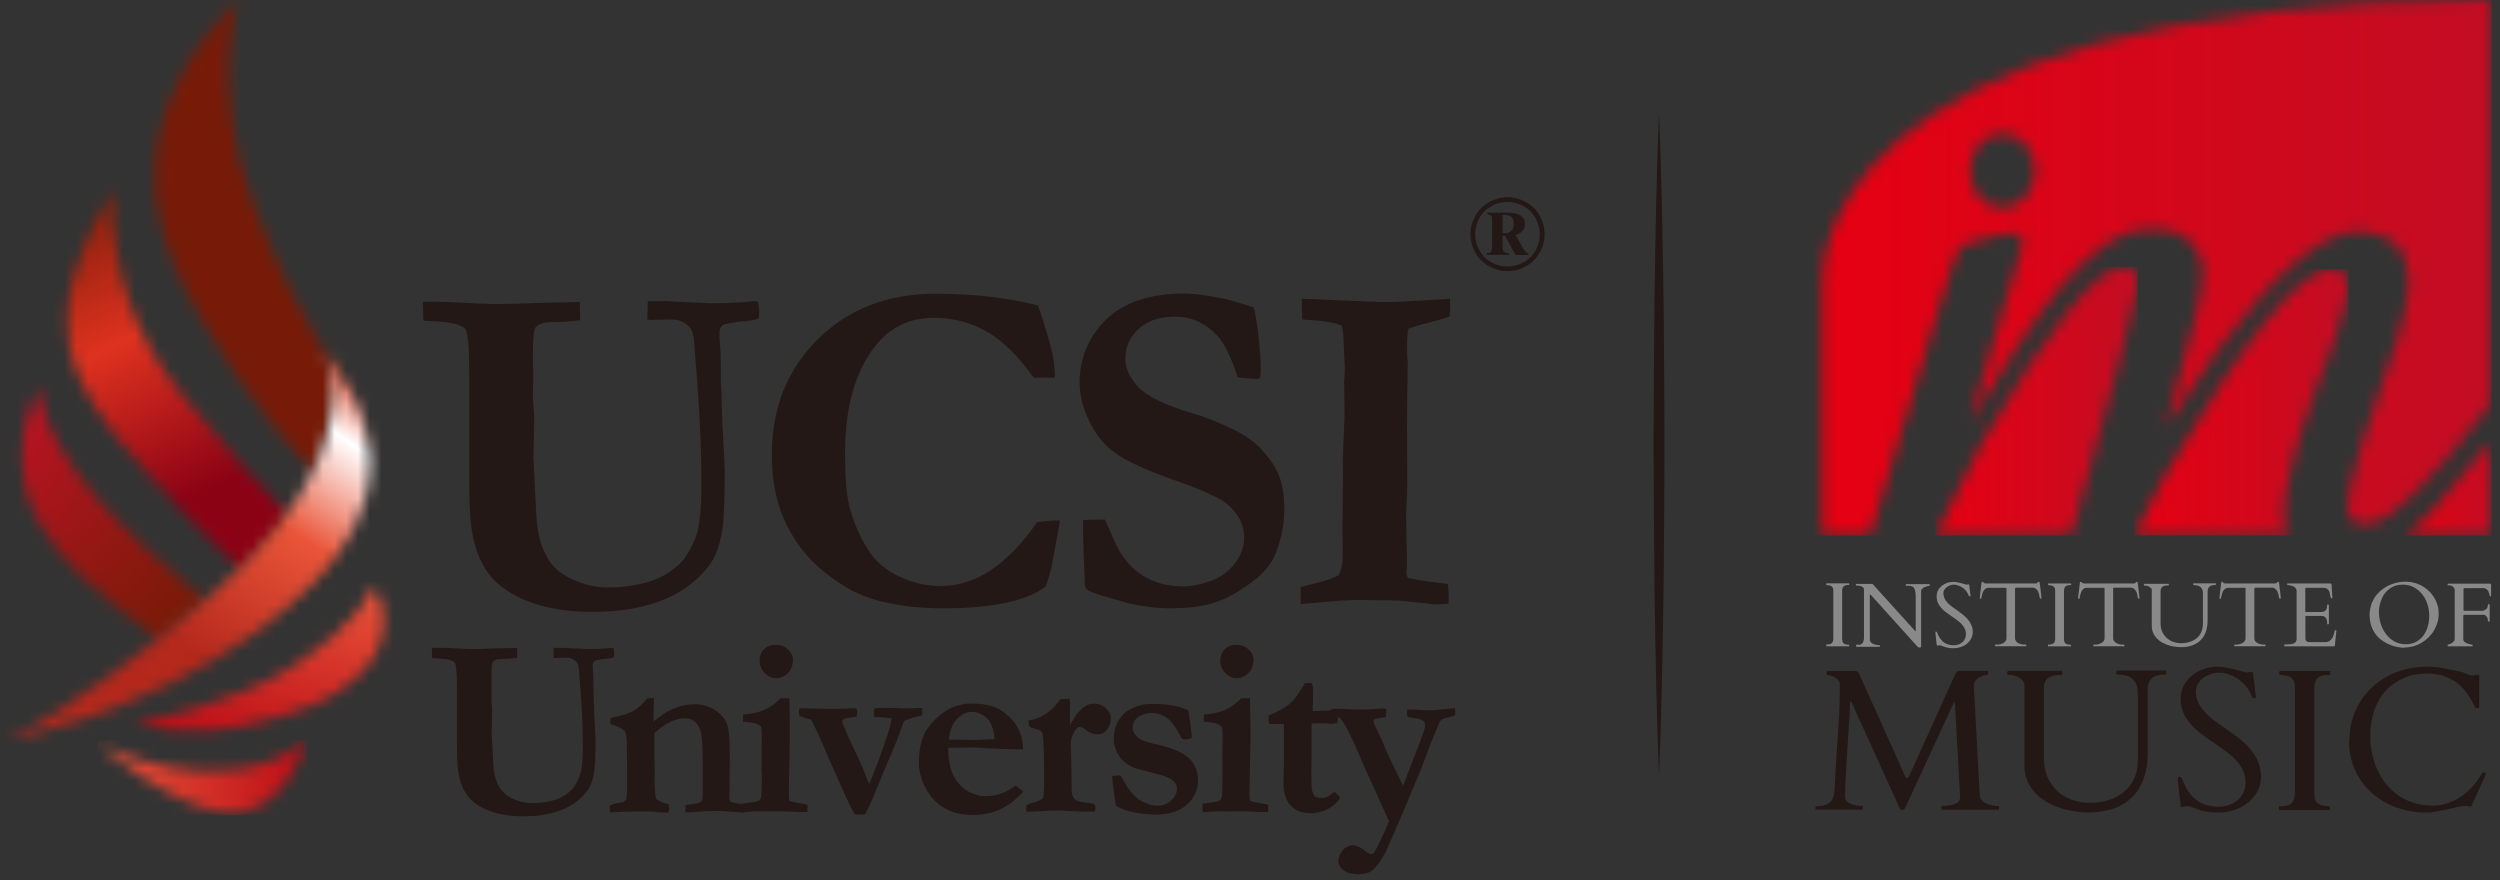 <svg viewBox="0 0 213 75" fill="none" xmlns="http://www.w3.org/2000/svg">
<rect x="0" y="0" width="213" height="75" fill="#333333" stroke="none"/>
<g clip-path="url(#clip0_436_12654)">
<path d="M36.82 56.06L36.79 55.2C36.92 55.2 37.05 55.19 37.19 55.19C37.55 55.19 37.93 55.2 38.33 55.22C39.28 55.27 39.84 55.3 40.01 55.3C40.59 55.3 41.15 55.29 41.71 55.26C42.26 55.24 42.76 55.22 43.19 55.22C43.62 55.22 43.91 55.21 44.06 55.2V55.33V55.96V56.05C43.66 56.11 43.24 56.14 42.8 56.14C42.4 56.14 42.13 56.22 42 56.38C41.92 56.48 41.87 56.91 41.87 57.67C41.87 57.9 41.87 58.09 41.88 58.23V58.62L41.87 59.64L41.93 60.51L41.89 62.39L42.03 65.11C42.07 65.9 42.24 66.55 42.55 67.07C42.78 67.45 43.11 67.75 43.52 67.97C44.13 68.27 44.72 68.43 45.31 68.43C46 68.43 46.65 68.34 47.25 68.16C47.61 68.06 47.94 67.89 48.25 67.67C48.56 67.44 48.78 67.23 48.91 67.05C49.17 66.65 49.35 66.28 49.45 65.93C49.59 65.45 49.66 64.71 49.66 63.71C49.66 61.96 49.57 60 49.38 57.81L49.34 57.24C49.32 56.81 49.24 56.53 49.1 56.38C48.87 56.16 48.61 56.04 48.32 56.04L47.3 56.06L47.16 56.03L47.18 55.2H48.04L50.11 55.3C50.8 55.3 51.46 55.27 52.09 55.2L52.27 55.22C52.31 55.46 52.33 55.62 52.33 55.72C52.33 55.8 52.32 55.9 52.29 56.01C52.02 56.08 51.74 56.13 51.45 56.14C50.97 56.21 50.7 56.26 50.65 56.3C50.55 56.39 50.5 56.52 50.5 56.7C50.5 56.83 50.51 57.02 50.53 57.26C50.55 57.44 50.56 57.75 50.56 58.2C50.56 58.45 50.56 58.65 50.56 58.8C50.56 58.94 50.56 59.09 50.58 59.24C50.6 59.76 50.62 60.29 50.63 60.82L50.74 63.02C50.74 64.49 50.69 65.48 50.59 65.98C50.49 66.48 50.35 66.87 50.18 67.16C49.91 67.59 49.53 67.99 49.04 68.36C48.55 68.72 47.93 69.01 47.2 69.23C46.46 69.44 45.6 69.55 44.62 69.55C43.5 69.55 42.54 69.4 41.74 69.1C40.94 68.8 40.33 68.41 39.93 67.92C39.52 67.43 39.24 66.8 39.09 66.02C38.98 65.49 38.93 64.72 38.93 63.72V58.55C38.93 57.33 38.87 56.64 38.76 56.48C38.6 56.26 38.11 56.13 37.27 56.1C37.09 56.1 36.94 56.09 36.82 56.07" fill="#231815"></path>
<path d="M51.94 68.63C52.13 68.54 52.3 68.48 52.46 68.46C52.86 68.39 53.09 68.34 53.15 68.3C53.26 68.23 53.33 68.16 53.36 68.06C53.4 67.91 53.43 67.6 53.43 67.1V65.39L53.41 64.25V63.57C53.41 63.11 53.37 62.74 53.3 62.45C53.27 62.34 53.18 62.23 53.03 62.12C52.83 61.98 52.49 61.83 52 61.7V61.18C52.08 61.15 52.17 61.13 52.25 61.12C52.32 61.11 52.62 61.04 53.12 60.91C53.52 60.77 53.77 60.67 53.89 60.61C53.93 60.59 53.98 60.55 54.06 60.51C54.15 60.44 54.24 60.37 54.35 60.3C54.57 60.15 54.83 59.89 55.13 59.51L55.71 59.47L55.69 60.69C55.67 60.81 55.67 60.91 55.67 60.98C55.67 61.04 55.67 61.2 55.69 61.48C56.29 60.96 56.83 60.6 57.32 60.4C57.96 60.13 58.57 60 59.15 60C59.83 60 60.42 60.17 60.93 60.51C61.44 60.85 61.78 61.23 61.94 61.68C62.1 62.12 62.18 63.01 62.18 64.35L62.14 67.89C62.14 68.06 62.17 68.19 62.23 68.3C62.3 68.35 62.5 68.4 62.83 68.45L63.36 68.55C63.42 68.64 63.46 68.76 63.46 68.89C63.46 68.97 63.46 69.09 63.45 69.24L61.33 69.09L60.7 69.11H60.2L58.77 69.21H58.4C58.4 69.12 58.4 69.05 58.4 69C58.4 68.88 58.4 68.74 58.42 68.59C58.52 68.57 58.77 68.53 59.18 68.48C59.29 68.47 59.41 68.44 59.54 68.4C59.68 68.34 59.77 68.28 59.79 68.23C59.85 68.11 59.88 67.87 59.88 67.52C59.88 66.91 59.88 66.45 59.87 66.12V64.86C59.88 63.33 59.78 62.38 59.59 62.01C59.32 61.47 58.91 61.2 58.36 61.2C57.96 61.2 57.54 61.3 57.11 61.51C56.68 61.72 56.23 62.03 55.77 62.45L55.75 62.63L55.77 63.31L55.75 64.04L55.79 65.78L55.77 66.05C55.77 67.23 55.82 67.89 55.91 68.04C56.01 68.19 56.37 68.36 56.99 68.55C57.01 68.67 57.02 68.76 57.02 68.82C57.02 68.91 57 69.04 56.94 69.22C56.72 69.22 56.53 69.23 56.38 69.23C56.23 69.23 55.99 69.2 55.66 69.15L54.5 69.13C53.92 69.13 53.08 69.16 51.99 69.21C51.96 69.14 51.95 69.06 51.95 68.99C51.95 68.93 51.95 68.82 51.96 68.65" fill="#231815"></path>
<path d="M63.21 69.18L63.19 68.47L64.41 68.31C64.59 68.26 64.72 68.19 64.78 68.09C64.85 67.99 64.88 67.77 64.88 67.43V67.31C64.88 67.22 64.88 67.07 64.9 66.84C64.91 66.61 64.91 66.41 64.91 66.24C64.91 66.1 64.91 65.84 64.88 65.45L64.9 64.91L64.88 64.4L64.91 62.63C64.91 62.41 64.89 62.18 64.85 61.94C64.77 61.83 64.62 61.74 64.41 61.66C64.2 61.58 63.83 61.52 63.31 61.49V60.88C64.05 60.84 64.71 60.68 65.27 60.41C65.65 60.24 66.07 59.93 66.52 59.49H67.25C67.28 60.39 67.29 61.55 67.29 62.98L67.21 67.4C67.21 67.7 67.22 67.98 67.25 68.23C67.47 68.31 67.84 68.39 68.34 68.47C68.53 68.5 68.69 68.53 68.81 68.58L68.79 69.18C68.6 69.18 68.45 69.19 68.36 69.19C68.25 69.19 68.09 69.19 67.86 69.17C67.12 69.13 66.14 69.12 64.91 69.12C64.56 69.12 64.22 69.13 63.88 69.16C63.55 69.18 63.32 69.2 63.2 69.2M64.72 56.27C64.72 55.88 64.85 55.56 65.1 55.31C65.35 55.06 65.68 54.94 66.08 54.94C66.51 54.94 66.86 55.07 67.14 55.34C67.42 55.6 67.56 55.9 67.56 56.24C67.56 56.48 67.5 56.73 67.39 56.98C67.28 57.22 67.1 57.42 66.86 57.57C66.62 57.72 66.37 57.79 66.12 57.79C65.77 57.79 65.45 57.64 65.16 57.34C64.87 57.05 64.72 56.69 64.72 56.28" fill="#231815"></path>
<path d="M68.12 60.35H68.37L70.62 60.39H71.29L72.72 60.35H72.97C73.01 60.49 73.03 60.59 73.03 60.66C73.03 60.75 73.02 60.88 72.99 61.06C72.85 61.08 72.7 61.1 72.52 61.12C72.17 61.17 71.95 61.23 71.86 61.29C71.8 61.33 71.76 61.38 71.76 61.43C71.76 61.55 71.81 61.7 71.9 61.88C71.94 61.95 72.04 62.19 72.2 62.59C72.26 62.76 72.38 63.02 72.56 63.37C73.1 64.49 73.49 65.36 73.72 65.98C73.86 66.35 73.97 66.62 74.06 66.79C74.56 65.63 75.11 64.14 75.7 62.34C75.85 61.87 75.94 61.49 75.96 61.2C75.53 61.13 75.13 61.1 74.77 61.1H74.64L74.47 61.08C74.46 60.95 74.45 60.83 74.45 60.72C74.45 60.55 74.48 60.42 74.54 60.34L74.92 60.31H75.86L76.39 60.32C76.71 60.35 77.05 60.36 77.41 60.36L78.28 60.32C78.35 60.32 78.45 60.32 78.58 60.33C78.58 60.46 78.59 60.56 78.59 60.64C78.59 60.72 78.59 60.82 78.58 60.94C77.84 61.11 77.34 61.27 77.05 61.42C77 61.52 76.97 61.59 76.95 61.63L76.91 61.73C76.62 62.6 76.16 63.74 75.53 65.17L74.36 68C74.21 68.36 74.1 68.61 74.03 68.75C73.91 68.99 73.8 69.21 73.71 69.39H72.83C72.55 68.91 72.26 68.32 71.95 67.62L70.48 64.32C70.12 63.44 69.71 62.52 69.24 61.55C69.18 61.43 69.14 61.35 69.1 61.32C68.52 61.16 68.18 61.04 68.09 60.95C68.08 60.86 68.07 60.77 68.07 60.66C68.07 60.52 68.09 60.41 68.12 60.33" fill="#231815"></path>
<path d="M78.44 63.43C78.63 62.82 78.79 62.41 78.94 62.2C79.34 61.61 79.78 61.14 80.23 60.81C80.69 60.48 81.1 60.26 81.47 60.15C81.95 60.01 82.33 59.94 82.63 59.94C83.31 59.94 83.86 59.99 84.28 60.1C84.7 60.21 85.05 60.35 85.33 60.55C85.73 60.83 86.06 61.12 86.31 61.41C86.55 61.7 86.76 62.04 86.91 62.43C87.07 62.82 87.15 63.29 87.17 63.85L85.97 63.83C85.64 63.83 84.91 63.8 83.78 63.73C83.36 63.7 83.07 63.68 82.91 63.68C82.86 63.68 82.47 63.68 81.74 63.7H80.81C80.79 63.8 80.79 63.89 80.79 63.96C80.79 64.34 80.84 64.75 80.93 65.17C81.02 65.59 81.16 65.97 81.35 66.29C81.54 66.61 81.77 66.89 82.05 67.12C82.33 67.35 82.61 67.52 82.91 67.62L83.54 67.83C84.1 67.83 84.47 67.81 84.65 67.78C85 67.71 85.3 67.61 85.57 67.5C85.83 67.39 86.15 67.2 86.53 66.93C86.79 67.12 87.01 67.29 87.18 67.44C86.54 68.14 85.89 68.65 85.2 68.96C84.52 69.27 83.76 69.43 82.91 69.43C82.34 69.43 81.87 69.38 81.51 69.28C81.02 69.15 80.59 68.95 80.2 68.68C79.81 68.41 79.47 68.08 79.19 67.68C78.91 67.28 78.7 66.88 78.56 66.46C78.38 65.91 78.29 65.47 78.29 65.14C78.29 64.51 78.34 63.94 78.44 63.44M84.73 62.98C84.73 62.57 84.64 62.19 84.49 61.82C84.34 61.45 84.11 61.16 83.79 60.96C83.47 60.75 83.15 60.65 82.82 60.65C82.34 60.65 81.9 60.86 81.51 61.29C81.12 61.72 80.9 62.29 80.85 63.02L83.32 63.04C83.48 63.04 83.7 63.03 83.99 63.01C84.2 62.99 84.35 62.98 84.43 62.98C84.5 62.98 84.59 62.98 84.72 62.98" fill="#231815"></path>
<path d="M87.44 68.63C87.53 68.55 87.66 68.49 87.81 68.45C88.18 68.37 88.53 68.23 88.86 68.02C88.92 67.85 88.96 67.26 88.96 66.27C88.96 64.45 88.92 63.21 88.84 62.57C88.83 62.46 88.77 62.35 88.67 62.27C88.49 62.18 88.24 62.09 87.93 62.02C87.79 61.98 87.7 61.9 87.67 61.78L87.64 61.38C88.17 61.31 88.66 61.12 89.09 60.83C89.52 60.54 89.85 60.24 90.06 59.94C90.18 59.77 90.28 59.65 90.36 59.56L91.12 59.54C91.15 59.71 91.17 59.84 91.17 59.95C91.17 60.03 91.17 60.13 91.16 60.24C91.16 60.49 91.15 60.7 91.15 60.87C91.15 60.95 91.15 61.25 91.16 61.77C91.46 61.26 91.67 60.93 91.81 60.75C91.87 60.67 92.07 60.49 92.38 60.22C92.63 60.04 92.9 59.95 93.22 59.95C93.6 59.95 93.94 60.08 94.22 60.34C94.5 60.6 94.64 60.9 94.64 61.24C94.64 61.58 94.53 61.89 94.32 62.16C94.11 62.43 93.82 62.57 93.47 62.57C93.16 62.57 92.83 62.44 92.5 62.18C92.3 62.02 92.14 61.94 92.01 61.94H91.93C91.78 62 91.64 62.14 91.52 62.36C91.32 62.72 91.22 63.09 91.22 63.48L91.24 63.77C91.27 64.3 91.29 65.55 91.31 67.52C91.33 67.7 91.4 67.88 91.52 68.06C91.65 68.16 91.78 68.23 91.92 68.28C92.05 68.32 92.29 68.36 92.62 68.39C92.95 68.42 93.15 68.46 93.23 68.53C93.3 68.59 93.34 68.69 93.34 68.83C93.34 68.91 93.32 69.02 93.28 69.15H92.26L90.19 69.05C89.67 69.05 89.2 69.07 88.77 69.12H88.59C88.54 69.12 88.16 69.14 87.46 69.17C87.44 69.05 87.43 68.96 87.43 68.9C87.43 68.84 87.43 68.75 87.46 68.64" fill="#231815"></path>
<path d="M94.74 66.14C94.96 66.1 95.12 66.07 95.22 66.07C95.27 66.07 95.35 66.07 95.45 66.08L95.55 66.19C95.94 66.88 96.2 67.29 96.32 67.43C96.57 67.73 96.82 67.97 97.07 68.15C97.23 68.27 97.5 68.38 97.85 68.51C98.09 68.6 98.34 68.64 98.61 68.64C99.07 68.64 99.45 68.5 99.78 68.2C100.1 67.91 100.27 67.59 100.27 67.25C100.27 67.02 100.21 66.82 100.09 66.66C99.97 66.5 99.72 66.34 99.35 66.18C99.17 66.1 98.72 65.97 97.99 65.79C97.26 65.61 96.83 65.49 96.67 65.43C96.33 65.3 96.03 65.12 95.77 64.89C95.51 64.66 95.31 64.4 95.17 64.11C94.98 63.7 94.89 63.34 94.89 63.05C94.89 62.5 94.97 62.05 95.13 61.7C95.29 61.35 95.51 61.04 95.8 60.77C96.01 60.57 96.32 60.38 96.75 60.22C97.17 60.05 97.63 59.97 98.11 59.97C98.8 59.97 99.4 60.02 99.92 60.11C100.44 60.2 100.88 60.35 101.24 60.53C101.28 60.7 101.34 61.08 101.42 61.68C101.5 62.28 101.54 62.63 101.54 62.74C101.54 62.79 101.54 62.84 101.51 62.9C101.32 62.96 101.17 62.99 101.04 62.99C100.97 62.99 100.86 62.99 100.72 62.97C100.66 62.87 100.57 62.72 100.46 62.51C100.11 61.87 99.76 61.41 99.39 61.15C99.02 60.89 98.6 60.75 98.13 60.75C97.66 60.75 97.21 60.89 96.87 61.18C96.62 61.39 96.5 61.67 96.5 62.04C96.5 62.28 96.63 62.52 96.88 62.77C97.13 63.02 97.57 63.21 98.2 63.34C99.15 63.55 99.85 63.76 100.3 63.97C100.95 64.27 101.41 64.63 101.67 65.04C101.93 65.45 102.07 65.93 102.07 66.47C102.07 67.31 101.75 68.01 101.12 68.57C100.49 69.13 99.57 69.41 98.35 69.41C98.19 69.41 97.78 69.37 97.11 69.3C96.81 69.26 96.45 69.19 96.04 69.08C95.94 69.05 95.68 68.95 95.25 68.77C95.17 68.73 95.12 68.67 95.08 68.61C95.05 68.55 95 68.25 94.93 67.7C94.81 66.82 94.75 66.29 94.75 66.12" fill="#231815"></path>
<path d="M102.46 69.18L102.44 68.47L103.66 68.31C103.84 68.26 103.97 68.19 104.03 68.09C104.1 67.99 104.13 67.77 104.13 67.43V67.31C104.13 67.22 104.13 67.07 104.15 66.84C104.16 66.61 104.17 66.41 104.17 66.24C104.17 66.1 104.16 65.84 104.14 65.45L104.16 64.91L104.14 64.4L104.17 62.63C104.17 62.41 104.15 62.18 104.1 61.94C104.02 61.83 103.88 61.74 103.66 61.66C103.45 61.58 103.08 61.52 102.56 61.49V60.88C103.3 60.84 103.96 60.68 104.52 60.41C104.9 60.24 105.32 59.93 105.77 59.49H106.5C106.53 60.39 106.54 61.55 106.54 62.98L106.46 67.4C106.46 67.7 106.47 67.98 106.5 68.23C106.72 68.31 107.09 68.39 107.59 68.47C107.78 68.5 107.94 68.53 108.06 68.58L108.04 69.18C107.85 69.18 107.7 69.19 107.61 69.19C107.5 69.19 107.34 69.19 107.11 69.17C106.38 69.13 105.39 69.12 104.16 69.12C103.81 69.12 103.46 69.13 103.13 69.16C102.8 69.18 102.57 69.2 102.45 69.2M103.97 56.27C103.97 55.88 104.1 55.56 104.35 55.31C104.6 55.06 104.93 54.94 105.32 54.94C105.75 54.94 106.1 55.07 106.38 55.34C106.66 55.6 106.8 55.9 106.8 56.24C106.8 56.48 106.74 56.73 106.63 56.98C106.52 57.22 106.34 57.42 106.1 57.57C105.86 57.72 105.61 57.79 105.36 57.79C105.01 57.79 104.69 57.64 104.4 57.34C104.11 57.05 103.96 56.69 103.96 56.28" fill="#231815"></path>
<path d="M108.1 60.96C108.95 60.6 109.57 60.25 109.95 59.9C110.33 59.55 110.73 58.99 111.17 58.21H111.78C111.84 58.4 111.88 58.59 111.88 58.8C111.88 59.18 111.88 59.47 111.87 59.68L111.84 60.32C111.84 60.32 111.84 60.44 111.85 60.57H112.1C112.1 60.57 112.48 60.57 113.12 60.54C113.17 60.54 113.44 60.54 113.93 60.52C113.97 60.71 114 60.88 114 61.03C114 61.2 113.97 61.39 113.92 61.61C113.68 61.65 113.5 61.67 113.38 61.67C113.32 61.67 113.21 61.66 113.03 61.63H112.27L111.75 61.65L111.73 65.79C111.73 66.59 111.73 67.09 111.78 67.29C111.82 67.49 111.9 67.68 112.03 67.86C112.2 67.94 112.38 67.98 112.58 67.98C112.78 67.98 112.92 67.96 113.01 67.93C113.1 67.89 113.26 67.79 113.49 67.62C113.53 67.58 113.6 67.53 113.7 67.47C113.87 67.61 114.01 67.74 114.12 67.88L114.16 68.01C113.91 68.41 113.55 68.72 113.09 68.95C112.63 69.18 112.14 69.29 111.62 69.29C110.95 69.29 110.4 69.08 109.98 68.65C109.56 68.22 109.35 67.56 109.35 66.67L109.39 64.77V61.69L109.05 61.67L108.27 61.69L108.13 61.64C108.09 61.58 108.07 61.52 108.07 61.46C108.07 61.42 108.07 61.26 108.09 60.98" fill="#231815"></path>
<path d="M113.35 60.44C113.6 60.4 113.81 60.38 113.98 60.38C114.07 60.38 114.16 60.38 114.27 60.39C114.93 60.43 115.46 60.45 115.87 60.45H116.43L117.97 60.35C118.03 60.39 118.08 60.44 118.12 60.49C118.1 60.81 118.08 61.01 118.07 61.1C117.96 61.12 117.88 61.14 117.82 61.14C117.65 61.16 117.53 61.18 117.45 61.2C117.37 61.22 117.28 61.23 117.19 61.25C117.08 61.28 117.02 61.33 117.01 61.4C117.05 61.57 117.1 61.72 117.14 61.83L117.66 62.89C118.07 63.9 118.49 64.84 118.93 65.69L119.54 66.94C119.58 66.85 119.86 66.14 120.37 64.8C120.98 63.21 121.32 62.32 121.37 62.12C121.4 62.01 121.41 61.92 121.41 61.84C121.41 61.77 121.39 61.65 121.35 61.48C121.19 61.37 121.06 61.29 120.96 61.26C120.86 61.23 120.63 61.19 120.26 61.15L119.91 61.06L119.88 60.91C119.88 60.84 119.88 60.79 119.88 60.75C119.88 60.7 119.88 60.6 119.91 60.47C120.12 60.46 120.28 60.45 120.37 60.45L121.25 60.5L121.84 60.52C122.09 60.52 122.51 60.48 123.12 60.41C123.5 60.37 123.78 60.34 123.97 60.33C123.98 60.51 123.99 60.64 123.99 60.74C123.99 60.78 123.99 60.85 123.99 60.93C123.86 60.99 123.71 61.04 123.56 61.08C123.3 61.14 123.07 61.2 122.88 61.26C122.78 61.35 122.71 61.42 122.67 61.48C122.55 61.76 122.3 62.35 121.92 63.28L121.14 65.37L119.33 69.69L118.08 72.55C117.81 73.1 117.48 73.57 117.12 73.97C116.98 74.12 116.82 74.24 116.64 74.32C116.34 74.44 116.01 74.49 115.63 74.49C115.59 74.49 115.39 74.47 115.03 74.41C114.73 74.34 114.48 74.18 114.26 73.94C114.11 73.77 114.03 73.58 114.03 73.39C114.03 72.99 114.2 72.62 114.54 72.29C114.84 72.1 115.07 72.01 115.21 72.01C115.54 72.01 115.91 72.18 116.35 72.52C116.55 72.69 116.72 72.77 116.84 72.77C116.96 72.77 117.06 72.7 117.13 72.56C117.76 71.34 118.16 70.47 118.34 69.96L116.34 65.55C115.59 63.78 115.02 62.54 114.62 61.83C114.41 61.47 114.27 61.26 114.19 61.19C114.11 61.13 113.98 61.07 113.8 61.02C113.71 61 113.6 60.96 113.47 60.89C113.43 60.73 113.4 60.57 113.37 60.42" fill="#231815"></path>
<path d="M36.08 27.3L36.02 25.72C36.26 25.71 36.51 25.7 36.76 25.7C37.42 25.7 38.12 25.72 38.86 25.76C40.62 25.85 41.65 25.9 41.96 25.9C43.02 25.9 44.07 25.88 45.08 25.84C46.1 25.8 47 25.77 47.8 25.76C48.59 25.75 49.13 25.74 49.41 25.72L49.39 25.96L49.43 27.12V27.28C48.69 27.39 47.91 27.44 47.12 27.44C46.37 27.44 45.88 27.59 45.64 27.88C45.48 28.07 45.4 28.86 45.4 30.25C45.4 30.68 45.4 31.02 45.42 31.29L45.44 32.01L45.4 33.89L45.52 35.49L45.44 38.94L45.7 43.95C45.77 45.4 46.09 46.6 46.66 47.56C47.08 48.27 47.69 48.82 48.46 49.21C49.58 49.77 50.67 50.05 51.75 50.05C53.03 50.05 54.22 49.88 55.32 49.55C55.97 49.36 56.59 49.06 57.17 48.64C57.75 48.22 58.15 47.84 58.38 47.49C58.86 46.76 59.19 46.07 59.38 45.44C59.63 44.56 59.76 43.2 59.76 41.35C59.76 38.13 59.59 34.51 59.24 30.48L59.16 29.42C59.12 28.63 58.98 28.11 58.72 27.84C58.3 27.43 57.82 27.22 57.28 27.22L55.41 27.26L55.15 27.2L55.19 25.66H56.77L60.58 25.84C61.86 25.84 63.07 25.78 64.23 25.66L64.57 25.7C64.65 26.14 64.69 26.44 64.69 26.62C64.69 26.77 64.66 26.95 64.61 27.16C64.12 27.3 63.6 27.38 63.05 27.4C62.16 27.52 61.67 27.62 61.57 27.7C61.38 27.86 61.29 28.1 61.29 28.44C61.29 28.68 61.31 29.03 61.35 29.48C61.39 29.81 61.41 30.39 61.41 31.22C61.41 31.69 61.41 32.05 61.42 32.32C61.42 32.59 61.43 32.86 61.45 33.14C61.49 34.1 61.52 35.07 61.55 36.06L61.75 40.11C61.75 42.82 61.66 44.64 61.47 45.56C61.28 46.48 61.03 47.2 60.71 47.74C60.22 48.54 59.52 49.27 58.62 49.94C57.72 50.61 56.59 51.15 55.23 51.54C53.87 51.93 52.29 52.13 50.48 52.13C48.42 52.13 46.65 51.85 45.17 51.3C43.69 50.75 42.58 50.02 41.83 49.13C41.08 48.23 40.56 47.07 40.28 45.63C40.08 44.65 39.98 43.24 39.98 41.4V31.88C39.98 29.63 39.87 28.36 39.66 28.07C39.37 27.66 38.45 27.43 36.93 27.37C36.6 27.37 36.32 27.35 36.09 27.31" fill="#231815"></path>
<path d="M88.44 26.05C88.61 26.45 88.97 27.59 89.5 29.46C89.74 30.31 89.87 31.22 89.88 32.17H88.06C86.78 30.36 85.47 29.06 84.11 28.27C82.75 27.48 81.24 27.08 79.56 27.08C77.5 27.08 75.83 27.88 74.57 29.49C72.85 31.67 72 34.71 72 38.61C72 40.87 72.15 42.48 72.44 43.44C72.92 45 73.52 46.27 74.25 47.25C74.81 48 75.54 48.59 76.44 49.03C77.61 49.63 78.86 49.93 80.19 49.93C81.65 49.93 83.07 49.48 84.43 48.57C85.79 47.66 87.1 46.31 88.35 44.5C88.84 44.41 89.49 44.35 90.29 44.34C90.24 44.84 90.15 45.37 90.03 45.91C89.99 46.12 89.84 46.96 89.57 48.43L89.39 49.03L89.11 49.96C88.3 50.58 87.16 51.05 85.69 51.36C84.22 51.67 82.41 51.83 80.27 51.83C78.63 51.83 77.09 51.68 75.63 51.37C74.17 51.06 72.93 50.58 71.89 49.91C70.37 48.95 69.18 47.92 68.32 46.8C67.46 45.68 66.81 44.47 66.39 43.15C65.97 41.83 65.76 40.36 65.76 38.72C65.76 34.76 67.07 31.49 69.68 28.9C72.29 26.32 75.63 25.03 79.69 25.03C81.34 25.03 82.89 25.11 84.35 25.28C85.81 25.45 87.17 25.7 88.43 26.03" fill="#231815"></path>
<path d="M106.82 26.21C106.95 26.66 107.07 27.35 107.18 28.26C107.34 29.63 107.42 30.69 107.42 31.45C107.42 31.69 107.39 31.95 107.34 32.23L107.14 32.29L105.7 32.19L105.46 32.15C104.87 30.39 104.29 29.2 103.7 28.58C102.69 27.51 101.5 26.98 100.13 26.98C98.76 26.98 97.79 27.32 97.03 28.01C96.27 28.7 95.88 29.54 95.88 30.56C95.88 31.41 96.26 32.23 97.02 33.01C97.76 33.8 99.35 34.55 101.77 35.26C102.58 35.5 103.56 35.88 104.71 36.41C105.86 36.94 106.74 37.52 107.33 38.14C108.13 38.97 108.68 39.76 108.97 40.52C109.27 41.29 109.42 42.24 109.42 43.38C109.42 44.63 109.19 45.86 108.72 47.07C108.47 47.71 108.06 48.31 107.5 48.89C107.1 49.29 106.48 49.76 105.64 50.3C104.8 50.84 103.93 51.23 103.04 51.47C102.14 51.71 100.99 51.83 99.58 51.83C98.65 51.83 97.54 51.7 96.25 51.43L93.85 50.73C93.19 50.54 92.77 50.38 92.6 50.23C92.53 50.18 92.47 50.05 92.42 49.85V49.63C92.42 49.48 92.39 48.57 92.32 46.9C92.29 46.04 92.28 45.42 92.28 45.06V44.3L94.14 44.26C94.78 45.74 95.19 46.64 95.37 46.94C95.78 47.62 96.24 48.17 96.74 48.59C97.24 49.01 97.83 49.34 98.52 49.59C99.21 49.84 99.96 49.96 100.77 49.96C101.49 49.96 102.28 49.81 103.14 49.5C104 49.19 104.7 48.69 105.22 47.99C105.75 47.29 106.01 46.54 106.01 45.74C106.01 44.76 105.55 43.84 104.63 43.01C104.07 42.49 102.57 41.8 100.12 40.93C97.67 40.06 95.98 39.29 95.03 38.61C94.09 37.93 93.34 37.02 92.8 35.89C92.26 34.75 91.98 33.66 91.98 32.61C91.98 30.5 92.74 28.7 94.25 27.22C95.77 25.74 98 25.01 100.95 25.01C101.59 25.01 102.53 25.12 103.78 25.35C104.54 25.48 105.54 25.76 106.79 26.19" fill="#231815"></path>
<path d="M110.81 51.46V50.02C111.07 49.94 111.51 49.83 112.12 49.68C112.98 49.47 113.62 49.25 114.04 49.02C114.28 48.61 114.4 48.04 114.4 47.3L114.38 44.95L114.42 40.4L114.4 39.32C114.51 36.69 114.56 35.33 114.56 35.25L114.52 32.6L114.58 31.52L114.48 29.25L114.44 28.39C114.43 28.26 114.38 28.04 114.3 27.75C113.76 27.5 112.87 27.34 111.65 27.27C111.36 27.26 111.13 27.24 110.95 27.21L110.91 25.45L116.61 25.69C117.32 25.72 117.75 25.73 117.93 25.73C118.72 25.73 119.97 25.68 121.7 25.57C122.67 25.5 123.28 25.46 123.53 25.45C123.54 25.7 123.55 25.92 123.55 26.09C123.55 26.32 123.54 26.61 123.5 26.97C122.97 27.16 122.36 27.33 121.68 27.5C121 27.67 120.44 27.84 120 28.01C119.92 28.36 119.88 28.86 119.88 29.51C119.88 30.08 119.9 30.55 119.94 30.91C119.9 33.16 119.88 34.89 119.88 36.09L119.9 41.36L119.8 44.03L119.88 48.02L119.82 48.78C119.82 48.89 119.86 49.04 119.94 49.24C120.75 49.41 121.48 49.53 122.14 49.6C122.26 49.61 122.66 49.67 123.35 49.76C123.4 50.16 123.43 50.49 123.43 50.76C123.43 50.91 123.43 51.13 123.41 51.44C123.24 51.44 123.1 51.44 123.01 51.46C122.58 51.49 122.34 51.5 122.27 51.5C122.18 51.5 122 51.48 121.75 51.44C121.56 51.41 120.68 51.32 119.1 51.16L115.58 51.12C114.88 51.12 113.85 51.19 112.51 51.32C111.63 51.4 111.06 51.45 110.8 51.46" fill="#231815"></path>
<path d="M128.45 16.8C128.98 16.8 129.5 16.94 130 17.21C130.51 17.48 130.9 17.87 131.18 18.37C131.46 18.88 131.6 19.4 131.6 19.95C131.6 20.5 131.46 21.02 131.18 21.52C130.9 22.02 130.51 22.41 130.01 22.69C129.51 22.97 128.98 23.1 128.44 23.1C127.9 23.1 127.37 22.96 126.87 22.69C126.37 22.41 125.98 22.02 125.7 21.52C125.42 21.02 125.28 20.49 125.28 19.95C125.28 19.41 125.42 18.87 125.71 18.37C125.99 17.86 126.39 17.48 126.89 17.21C127.39 16.94 127.91 16.8 128.44 16.8M128.44 17.2C127.98 17.2 127.52 17.32 127.08 17.56C126.64 17.8 126.29 18.14 126.05 18.58C125.8 19.02 125.68 19.48 125.68 19.96C125.68 20.44 125.8 20.9 126.05 21.33C126.29 21.77 126.63 22.11 127.07 22.35C127.51 22.59 127.97 22.71 128.44 22.71C128.91 22.71 129.37 22.59 129.81 22.35C130.25 22.11 130.59 21.77 130.83 21.33C131.07 20.89 131.19 20.44 131.19 19.96C131.19 19.48 131.07 19.02 130.82 18.58C130.58 18.13 130.23 17.79 129.79 17.56C129.35 17.32 128.9 17.2 128.43 17.2M126.74 18.12H128.35C128.89 18.12 129.27 18.19 129.48 18.32C129.78 18.51 129.93 18.77 129.93 19.1C129.93 19.31 129.86 19.5 129.73 19.66C129.6 19.83 129.4 19.94 129.13 20.02L129.74 21.13C129.83 21.29 129.92 21.41 130.02 21.49C130.06 21.53 130.13 21.56 130.21 21.57V21.72H129.13L128.22 20.08H128.02V20.96C128.02 21.21 128.05 21.37 128.12 21.44C128.19 21.51 128.33 21.55 128.55 21.56V21.71H126.67V21.56C126.85 21.56 126.97 21.53 127.02 21.47C127.09 21.38 127.13 21.21 127.13 20.96V18.86C127.13 18.62 127.1 18.46 127.05 18.39C127 18.32 126.89 18.28 126.73 18.26V18.11L126.74 18.12ZM128.02 19.85C128.12 19.86 128.2 19.87 128.27 19.87C128.47 19.87 128.63 19.8 128.77 19.65C128.91 19.5 128.98 19.31 128.98 19.07C128.98 18.83 128.92 18.63 128.79 18.5C128.66 18.37 128.46 18.31 128.19 18.31H128.02V19.85Z" fill="#231815"></path>
<mask id="mask0_436_12654" style="mask-type:luminance" maskUnits="userSpaceOnUse" x="5" y="16" width="20" height="33">
<path d="M5.73 27.05C5.59 30.4 7.01 33.58 9.98 37.27C13.38 41.52 17.85 45.98 20.41 48.44C21.84 47.01 23.23 45.46 24.44 43.81C22 41.19 18.16 36.95 15.36 33.46C11.48 28.61 9.43 22.9 9.6 16.2C9.6 16.2 5.77 22.2 5.74 27.05" fill="white"></path>
</mask>
<g mask="url(#mask0_436_12654)">
<path d="M21.145 9.051L-6.653 21.843L8.885 55.609L36.683 42.818L21.145 9.051Z" fill="url(#paint0_linear_436_12654)"></path>
</g>
<mask id="mask1_436_12654" style="mask-type:luminance" maskUnits="userSpaceOnUse" x="13" y="0" width="16" height="41">
<path d="M13.5 11.79C12.88 14.97 13.14 18.43 14.71 22.28C17.16 28.3 22.74 35.97 25.51 38.88C25.98 39.37 26.37 39.78 26.69 40.13C28.26 36.94 28.87 33.54 27.7 30.12C26.06 27.39 23.78 23.23 21.53 17.18C17.84 7.24 20.33 0 20.33 0C20.33 0 14.86 4.76 13.5 11.79Z" fill="white"></path>
</mask>
<g mask="url(#mask1_436_12654)">
<path d="M28.476 -2.466L6.678 0.987L13.27 42.608L35.068 39.156L28.476 -2.466Z" fill="url(#paint1_linear_436_12654)"></path>
</g>
<mask id="mask2_436_12654" style="mask-type:luminance" maskUnits="userSpaceOnUse" x="1" y="32" width="17" height="23">
<path d="M2.57 42.95C3.22 44.78 5.77 48.5 9.25 51.15C10.79 52.49 12.18 53.58 13.44 54.47C14.34 53.76 15.29 52.99 16.3 52.15C16.68 51.84 17.07 51.51 17.46 51.17C14.26 48.48 10.64 45.21 8.17 42.32C3.23 36.54 3.33 32.98 3.33 32.98C3.33 32.98 0.65 37.47 2.57 42.95Z" fill="white"></path>
</mask>
<g mask="url(#mask2_436_12654)">
<path d="M9.05 24.57L-10.098 43.719L9.05 62.867L28.199 43.719L9.05 24.57Z" fill="url(#paint2_linear_436_12654)"></path>
</g>
<mask id="mask3_436_12654" style="mask-type:luminance" maskUnits="userSpaceOnUse" x="8" y="63" width="19" height="7">
<path d="M8.32 63.35C8.32 63.35 14.81 69.01 19.47 69.24C24.39 69.47 26.12 63.09 26.12 63.09C18.96 68.86 8.32 63.36 8.32 63.36" fill="white"></path>
</mask>
<g mask="url(#mask3_436_12654)">
<path d="M26.12 63.08H8.32V69.47H26.12V63.08Z" fill="url(#paint3_linear_436_12654)"></path>
</g>
<mask id="mask4_436_12654" style="mask-type:luminance" maskUnits="userSpaceOnUse" x="11" y="49" width="22" height="14">
<path d="M31.71 50.01C31.66 50.59 30.28 53.29 25.06 56.73C20.06 60.03 11.41 61.71 11.41 61.71C11.41 61.71 16.18 62.89 20.93 61.8C25.92 60.65 28.39 59.61 30.62 57.5C34.29 54.02 32.06 49.95 31.74 49.95C31.72 49.95 31.71 49.97 31.7 50" fill="white"></path>
</mask>
<g mask="url(#mask4_436_12654)">
<path d="M12.841 44.382L8.257 62.067L32.855 68.442L37.438 50.757L12.841 44.382Z" fill="url(#paint4_linear_436_12654)"></path>
</g>
<mask id="mask5_436_12654" style="mask-type:luminance" maskUnits="userSpaceOnUse" x="0" y="30" width="32" height="34">
<path d="M16.3 52.15C4.81 61.65 0.42 63.12 0.42 63.12C0.42 63.12 12.48 60.74 21.89 53.81C28.97 48.59 33.93 42.34 30.29 34.08C29.7 32.76 27.68 30.01 27.68 30.01C30.7 38.5 22.57 46.96 16.31 52.15" fill="white"></path>
</mask>
<g mask="url(#mask5_436_12654)">
<path d="M11.066 14.404L-14.998 52.599L23.278 78.719L49.342 40.525L11.066 14.404Z" fill="url(#paint5_linear_436_12654)"></path>
</g>
<path d="M156.99 54.69C157.02 54.75 157.05 54.8 157.1 54.83C157.15 54.87 157.21 54.89 157.28 54.91C157.35 54.93 157.43 54.93 157.52 54.93C157.54 54.93 157.55 54.93 157.55 54.96V55.07C157.55 55.07 157.54 55.07 157.52 55.07H155.62C155.62 55.07 155.6 55.07 155.6 55.06V55.04V54.94C155.6 54.94 155.6 54.93 155.6 54.92C155.6 54.92 155.61 54.91 155.62 54.91C155.71 54.91 155.79 54.91 155.86 54.89C155.93 54.88 155.99 54.86 156.04 54.82C156.09 54.78 156.13 54.73 156.16 54.66C156.19 54.59 156.2 54.49 156.2 54.37V50.31C156.2 50.22 156.19 50.15 156.16 50.09C156.13 50.03 156.09 49.99 156.05 49.95C156 49.91 155.94 49.89 155.87 49.87C155.8 49.86 155.72 49.85 155.63 49.85C155.61 49.85 155.6 49.84 155.6 49.82V49.73C155.6 49.73 155.6 49.7 155.63 49.7H157.53H157.55V49.71V49.81C157.55 49.81 157.55 49.82 157.55 49.83C157.55 49.84 157.54 49.84 157.53 49.84C157.44 49.84 157.36 49.84 157.29 49.86C157.22 49.87 157.16 49.89 157.11 49.93C157.06 49.97 157.02 50.02 156.99 50.09C156.96 50.16 156.95 50.26 156.95 50.38V54.44C156.95 54.53 156.97 54.6 156.99 54.65" fill="#898989"></path>
<path d="M158.15 55.07L158.14 55.06V54.96C158.14 54.96 158.15 54.93 158.17 54.93H158.27C158.27 54.93 158.34 54.93 158.37 54.93C158.41 54.93 158.44 54.93 158.46 54.93C158.49 54.93 158.51 54.93 158.52 54.92C158.59 54.89 158.64 54.85 158.68 54.8C158.72 54.75 158.75 54.69 158.77 54.63C158.79 54.56 158.8 54.49 158.81 54.41C158.81 54.33 158.81 54.25 158.81 54.16V50.21C158.81 50.14 158.78 50.09 158.73 50.04C158.68 50 158.61 49.97 158.54 49.94C158.47 49.92 158.39 49.9 158.32 49.9C158.25 49.9 158.19 49.89 158.15 49.89C158.14 49.89 158.13 49.89 158.12 49.88V49.87V49.77C158.12 49.77 158.12 49.76 158.12 49.75C158.12 49.75 158.13 49.75 158.15 49.75H159.54L163.15 53.74C163.15 53.74 163.17 53.76 163.18 53.77C163.18 53.77 163.18 53.78 163.2 53.78C163.22 53.78 163.22 53.78 163.22 53.77V53.76V51.13C163.22 50.88 163.22 50.67 163.2 50.51C163.18 50.35 163.15 50.22 163.1 50.14C163.05 50.05 162.99 49.99 162.91 49.96C162.83 49.93 162.72 49.91 162.6 49.91H162.41C162.41 49.91 162.39 49.91 162.38 49.9V49.89V49.79C162.38 49.79 162.38 49.78 162.38 49.77C162.38 49.77 162.39 49.77 162.41 49.77H164.38H164.41C164.41 49.79 164.41 49.79 164.41 49.79V49.89C164.41 49.89 164.41 49.9 164.41 49.91C164.41 49.92 164.41 49.92 164.38 49.92C164.33 49.92 164.26 49.92 164.19 49.95C164.11 49.97 164.03 50 163.96 50.03C163.88 50.07 163.82 50.12 163.76 50.17C163.71 50.23 163.68 50.29 163.68 50.36V55.01C163.68 55.06 163.68 55.11 163.66 55.13C163.65 55.16 163.61 55.17 163.54 55.17C163.49 55.17 163.45 55.16 163.42 55.14C163.39 55.12 163.36 55.08 163.32 55.04L159.4 50.69C159.4 50.69 159.37 50.66 159.36 50.66C159.36 50.66 159.34 50.66 159.33 50.66C159.32 50.66 159.31 50.67 159.31 50.7V54.49C159.31 54.56 159.33 54.62 159.36 54.67C159.4 54.72 159.44 54.77 159.49 54.8C159.54 54.84 159.6 54.87 159.67 54.89C159.73 54.91 159.8 54.93 159.86 54.94C159.92 54.95 159.98 54.96 160.03 54.97C160.08 54.97 160.12 54.97 160.14 54.97C160.15 54.97 160.16 54.97 160.17 54.98V55.08C160.17 55.08 160.17 55.09 160.17 55.1C160.17 55.1 160.16 55.11 160.14 55.11H158.17C158.17 55.11 158.16 55.11 158.15 55.11" fill="#898989"></path>
<path d="M165.06 54.98C165.06 54.98 165.01 54.95 165 54.9C164.97 54.66 164.95 54.48 164.94 54.35C164.92 54.22 164.91 54.12 164.91 54.06C164.91 53.99 164.9 53.95 164.9 53.93C164.9 53.91 164.9 53.9 164.9 53.9C164.9 53.87 164.9 53.84 164.9 53.83C164.9 53.82 164.93 53.81 164.96 53.81C164.97 53.81 164.99 53.82 165.01 53.85C165.03 53.87 165.05 53.9 165.07 53.94C165.09 53.97 165.1 54.01 165.11 54.04C165.12 54.07 165.13 54.1 165.14 54.12C165.27 54.4 165.45 54.61 165.66 54.76C165.88 54.9 166.15 54.98 166.47 54.98C166.61 54.98 166.74 54.96 166.86 54.91C166.98 54.87 167.09 54.81 167.19 54.72C167.29 54.64 167.36 54.54 167.41 54.43C167.47 54.32 167.5 54.19 167.5 54.04C167.5 53.86 167.46 53.7 167.39 53.55C167.32 53.4 167.22 53.27 167.11 53.15C166.99 53.03 166.86 52.92 166.71 52.81C166.56 52.7 166.41 52.6 166.25 52.49C166.09 52.38 165.94 52.27 165.79 52.16C165.64 52.05 165.51 51.92 165.39 51.79C165.27 51.66 165.18 51.51 165.11 51.36C165.04 51.2 165 51.02 165 50.82C165 50.62 165.04 50.45 165.12 50.3C165.2 50.15 165.31 50.02 165.44 49.91C165.58 49.8 165.73 49.72 165.9 49.66C166.07 49.6 166.24 49.58 166.42 49.58C166.51 49.58 166.61 49.58 166.7 49.6C166.8 49.62 166.89 49.64 166.98 49.66C167.07 49.68 167.17 49.71 167.26 49.73C167.36 49.76 167.44 49.78 167.53 49.81L167.75 49.79C167.75 49.79 167.77 49.79 167.78 49.82C167.78 49.84 167.78 49.86 167.78 49.86L167.88 50.68V50.72L167.9 50.76C167.9 50.79 167.88 50.8 167.84 50.8C167.82 50.8 167.81 50.8 167.79 50.8C167.77 50.8 167.76 50.8 167.76 50.79C167.76 50.79 167.74 50.76 167.73 50.74C167.73 50.72 167.71 50.69 167.69 50.66C167.68 50.63 167.66 50.6 167.65 50.57C167.64 50.54 167.62 50.51 167.61 50.49C167.55 50.39 167.48 50.3 167.4 50.22C167.31 50.14 167.22 50.07 167.12 50.01C167.02 49.95 166.91 49.9 166.8 49.87C166.69 49.84 166.57 49.81 166.46 49.81C166.36 49.81 166.26 49.83 166.15 49.87C166.05 49.91 165.95 49.95 165.87 50.02C165.78 50.08 165.72 50.16 165.66 50.25C165.6 50.34 165.58 50.44 165.58 50.54C165.58 50.71 165.62 50.86 165.68 51C165.75 51.14 165.84 51.26 165.95 51.38C166.06 51.5 166.2 51.61 166.34 51.71C166.49 51.82 166.64 51.92 166.79 52.03C166.94 52.14 167.09 52.25 167.24 52.37C167.39 52.49 167.53 52.62 167.65 52.76C167.77 52.9 167.87 53.05 167.95 53.23C168.03 53.4 168.07 53.59 168.08 53.81C168.08 54.04 168.03 54.24 167.94 54.41C167.84 54.59 167.72 54.74 167.56 54.86C167.41 54.98 167.23 55.07 167.03 55.14C166.83 55.2 166.63 55.23 166.43 55.23C166.26 55.23 166.11 55.22 165.98 55.19C165.85 55.16 165.74 55.14 165.65 55.1C165.56 55.07 165.48 55.04 165.42 55.02C165.35 54.99 165.3 54.98 165.26 54.98C165.25 54.98 165.23 54.98 165.22 54.98L165.03 55.02L165.06 54.98Z" fill="#898989"></path>
<path d="M170.9 50.1C170.9 50.1 170.85 50.09 170.82 50.08H169.36C169.27 50.1 169.19 50.14 169.13 50.19C169.07 50.24 169.02 50.31 168.98 50.38C168.94 50.45 168.91 50.54 168.89 50.62C168.87 50.71 168.85 50.79 168.83 50.86C168.83 50.88 168.82 50.91 168.81 50.94C168.81 50.97 168.8 50.99 168.8 51C168.8 51 168.78 51.01 168.77 51.01H168.7H168.68V50.87L168.82 49.69C168.82 49.69 168.83 49.63 168.84 49.61C168.84 49.58 168.87 49.57 168.91 49.57C168.93 49.57 168.94 49.57 168.95 49.59C168.97 49.59 168.98 49.61 168.99 49.62C169 49.63 169.01 49.65 169.03 49.66C169.03 49.67 169.05 49.68 169.07 49.69C169.1 49.69 169.13 49.71 169.16 49.71C169.19 49.71 169.21 49.71 169.25 49.71H173.35C173.35 49.71 173.41 49.71 173.44 49.71C173.47 49.71 173.49 49.7 173.53 49.69C173.55 49.69 173.56 49.67 173.57 49.66C173.58 49.65 173.59 49.63 173.61 49.62C173.61 49.61 173.63 49.59 173.65 49.59C173.66 49.58 173.68 49.57 173.7 49.57C173.74 49.57 173.76 49.57 173.77 49.61C173.77 49.64 173.78 49.66 173.79 49.69L173.93 50.87V50.99C173.93 50.99 173.93 51 173.91 51H173.84C173.84 51 173.82 51 173.81 50.99C173.81 50.99 173.8 50.96 173.79 50.93C173.79 50.9 173.79 50.87 173.77 50.85C173.75 50.77 173.73 50.69 173.72 50.61C173.7 50.53 173.67 50.44 173.63 50.37C173.59 50.3 173.54 50.23 173.48 50.18C173.42 50.13 173.34 50.09 173.25 50.07H171.79C171.79 50.07 171.74 50.08 171.71 50.09C171.69 50.09 171.68 50.13 171.68 50.18V54.39C171.68 54.46 171.7 54.53 171.74 54.59C171.78 54.65 171.83 54.7 171.89 54.75C171.96 54.8 172.03 54.83 172.12 54.86C172.21 54.89 172.3 54.91 172.4 54.92C172.43 54.92 172.46 54.92 172.51 54.92H172.62H172.64V54.94V55.03C172.64 55.03 172.64 55.04 172.64 55.05C172.64 55.05 172.63 55.06 172.62 55.06H170.01C170.01 55.06 169.99 55.06 169.98 55.05V55.03V54.94C169.98 54.94 169.98 54.93 169.98 54.92C169.98 54.92 169.99 54.92 170.01 54.92H170.12C170.12 54.92 170.2 54.92 170.23 54.92C170.33 54.92 170.42 54.89 170.51 54.86C170.6 54.83 170.67 54.8 170.74 54.75C170.8 54.71 170.85 54.65 170.89 54.59C170.93 54.53 170.95 54.46 170.95 54.39V50.18C170.95 50.13 170.95 50.1 170.92 50.09" fill="#898989"></path>
<path d="M175.89 54.69C175.92 54.75 175.95 54.8 176 54.83C176.05 54.87 176.11 54.89 176.18 54.91C176.25 54.93 176.33 54.93 176.42 54.93C176.44 54.93 176.45 54.93 176.45 54.96V55.05V55.07C176.45 55.07 176.44 55.07 176.42 55.07H174.52H174.5C174.5 55.06 174.49 55.05 174.49 55.05V54.95C174.49 54.95 174.49 54.94 174.49 54.93C174.49 54.93 174.49 54.92 174.51 54.92C174.6 54.92 174.68 54.92 174.75 54.9C174.82 54.89 174.88 54.87 174.94 54.83C174.99 54.79 175.03 54.74 175.06 54.67C175.09 54.6 175.1 54.5 175.1 54.38V50.32C175.1 50.23 175.09 50.16 175.06 50.1C175.03 50.04 175 50 174.95 49.96C174.9 49.92 174.84 49.9 174.77 49.88C174.7 49.87 174.62 49.86 174.53 49.86C174.51 49.86 174.5 49.85 174.5 49.83V49.74C174.5 49.74 174.5 49.71 174.53 49.71H176.43C176.43 49.71 176.45 49.71 176.46 49.71V49.72V49.82C176.46 49.82 176.46 49.83 176.46 49.84C176.46 49.85 176.45 49.85 176.43 49.85C176.34 49.85 176.26 49.85 176.19 49.87C176.12 49.88 176.06 49.9 176.01 49.94C175.96 49.98 175.92 50.03 175.89 50.1C175.86 50.17 175.85 50.27 175.85 50.39V54.45C175.85 54.54 175.85 54.61 175.89 54.66" fill="#898989"></path>
<path d="M179.26 50.1C179.26 50.1 179.21 50.09 179.18 50.08H177.72C177.63 50.1 177.55 50.14 177.49 50.19C177.43 50.24 177.38 50.31 177.35 50.38C177.31 50.45 177.28 50.54 177.26 50.62C177.24 50.71 177.22 50.79 177.2 50.86C177.2 50.88 177.2 50.91 177.19 50.94C177.19 50.97 177.19 50.99 177.18 51C177.18 51 177.16 51.01 177.15 51.01H177.08H177.06V50.87L177.2 49.69C177.2 49.69 177.2 49.63 177.22 49.61C177.23 49.58 177.25 49.57 177.29 49.57C177.31 49.57 177.32 49.57 177.33 49.59C177.34 49.59 177.35 49.61 177.37 49.62C177.38 49.63 177.39 49.65 177.41 49.66C177.42 49.67 177.43 49.68 177.45 49.69C177.48 49.69 177.51 49.71 177.54 49.71C177.56 49.71 177.6 49.71 177.62 49.71H181.72C181.72 49.71 181.78 49.71 181.81 49.71C181.84 49.71 181.87 49.7 181.9 49.69C181.91 49.69 181.93 49.67 181.94 49.66C181.95 49.65 181.96 49.63 181.97 49.62C181.98 49.61 181.99 49.59 182.01 49.59C182.02 49.58 182.04 49.57 182.05 49.57C182.09 49.57 182.11 49.57 182.12 49.61C182.13 49.64 182.14 49.66 182.14 49.69L182.28 50.87V50.99C182.28 50.99 182.28 51 182.26 51H182.19C182.19 51 182.17 51 182.16 50.99C182.16 50.99 182.15 50.96 182.14 50.93C182.14 50.9 182.14 50.87 182.13 50.85C182.11 50.77 182.09 50.69 182.08 50.61C182.06 50.53 182.03 50.44 181.99 50.37C181.95 50.3 181.9 50.23 181.84 50.18C181.78 50.13 181.7 50.09 181.61 50.07H180.15C180.15 50.07 180.09 50.08 180.07 50.09C180.05 50.09 180.04 50.13 180.04 50.18V54.39C180.04 54.46 180.06 54.53 180.1 54.59C180.14 54.65 180.19 54.7 180.25 54.75C180.32 54.8 180.39 54.83 180.48 54.86C180.57 54.89 180.66 54.91 180.76 54.92C180.79 54.92 180.82 54.92 180.87 54.92H180.98H181C181 54.94 181 54.94 181 54.94V55.03C181 55.03 181 55.04 181 55.05C181 55.05 180.99 55.06 180.98 55.06H178.37C178.37 55.06 178.35 55.06 178.35 55.05V55.03V54.94C178.35 54.94 178.35 54.93 178.35 54.92C178.35 54.92 178.36 54.92 178.37 54.92H178.48C178.48 54.92 178.56 54.92 178.59 54.92C178.69 54.92 178.78 54.89 178.87 54.86C178.96 54.83 179.03 54.8 179.1 54.75C179.16 54.71 179.21 54.65 179.25 54.59C179.29 54.53 179.31 54.46 179.31 54.39V50.18C179.31 50.13 179.3 50.1 179.28 50.09" fill="#898989"></path>
<path d="M183.27 50.14C183.23 50.08 183.19 50.04 183.13 50C183.07 49.96 183.01 49.93 182.93 49.92C182.86 49.9 182.78 49.89 182.69 49.89C182.67 49.89 182.66 49.88 182.66 49.86V49.77C182.66 49.77 182.66 49.74 182.69 49.74H184.75C184.75 49.74 184.77 49.74 184.78 49.74V49.75V49.85C184.78 49.85 184.78 49.86 184.78 49.87C184.78 49.88 184.77 49.88 184.75 49.88C184.68 49.88 184.6 49.88 184.52 49.89C184.44 49.9 184.37 49.92 184.3 49.96C184.23 49.99 184.18 50.04 184.14 50.11C184.1 50.18 184.08 50.27 184.08 50.38V53.1C184.08 53.35 184.12 53.58 184.21 53.79C184.3 54 184.42 54.18 184.58 54.33C184.74 54.48 184.92 54.6 185.14 54.68C185.36 54.76 185.6 54.8 185.85 54.8C186.1 54.8 186.35 54.76 186.57 54.69C186.8 54.62 186.99 54.51 187.16 54.37C187.33 54.23 187.46 54.06 187.55 53.85C187.64 53.65 187.69 53.41 187.69 53.14V50.72C187.69 50.63 187.69 50.55 187.69 50.46C187.69 50.37 187.66 50.28 187.62 50.2C187.59 50.12 187.53 50.05 187.45 49.99C187.37 49.93 187.27 49.89 187.13 49.87C187.07 49.87 187.01 49.85 186.97 49.85H186.89C186.89 49.85 186.86 49.84 186.86 49.82V49.73C186.86 49.73 186.86 49.7 186.89 49.7H188.76C188.76 49.7 188.78 49.7 188.79 49.7V49.71V49.81C188.79 49.81 188.79 49.82 188.79 49.83C188.79 49.84 188.78 49.84 188.77 49.84C188.68 49.84 188.6 49.84 188.53 49.86C188.46 49.88 188.41 49.89 188.37 49.9C188.33 49.92 188.29 49.95 188.25 49.98C188.21 50.01 188.18 50.05 188.16 50.09C188.14 50.13 188.12 50.18 188.11 50.22C188.1 50.26 188.09 50.31 188.09 50.34V52.83C188.09 53.19 188.04 53.51 187.95 53.79C187.86 54.07 187.71 54.32 187.53 54.51C187.34 54.71 187.1 54.86 186.82 54.97C186.53 55.08 186.2 55.14 185.82 55.14C185.64 55.14 185.45 55.12 185.25 55.09C185.06 55.06 184.87 55.02 184.68 54.95C184.5 54.89 184.33 54.81 184.16 54.71C184 54.61 183.86 54.5 183.73 54.36C183.61 54.23 183.51 54.07 183.44 53.9C183.37 53.72 183.33 53.53 183.33 53.32V50.28C183.33 50.21 183.32 50.14 183.28 50.09" fill="#898989"></path>
<path d="M191.32 50.1C191.32 50.1 191.27 50.09 191.24 50.08H189.78C189.69 50.1 189.61 50.14 189.55 50.19C189.49 50.24 189.44 50.31 189.4 50.38C189.36 50.45 189.33 50.54 189.31 50.62C189.29 50.71 189.27 50.79 189.25 50.86C189.25 50.88 189.24 50.91 189.24 50.94C189.24 50.97 189.23 50.99 189.22 51C189.22 51 189.2 51.01 189.19 51.01H189.12H189.1V50.87L189.24 49.69C189.24 49.69 189.24 49.63 189.26 49.61C189.27 49.58 189.29 49.57 189.33 49.57C189.35 49.57 189.37 49.57 189.37 49.59C189.38 49.59 189.4 49.61 189.41 49.62C189.42 49.63 189.43 49.65 189.45 49.66C189.46 49.67 189.47 49.68 189.49 49.69C189.52 49.69 189.55 49.71 189.57 49.71C189.6 49.71 189.63 49.71 189.66 49.71H193.75C193.75 49.71 193.81 49.71 193.84 49.71C193.87 49.71 193.9 49.7 193.93 49.69C193.94 49.69 193.96 49.67 193.97 49.66C193.98 49.65 193.99 49.63 194.01 49.62C194.01 49.61 194.03 49.59 194.05 49.59C194.06 49.58 194.08 49.57 194.09 49.57C194.13 49.57 194.15 49.57 194.16 49.61C194.17 49.65 194.18 49.66 194.18 49.69L194.32 50.87V50.99C194.32 50.99 194.32 51 194.3 51H194.23C194.23 51 194.21 51 194.2 50.99C194.2 50.99 194.19 50.96 194.18 50.93C194.18 50.9 194.17 50.87 194.16 50.85C194.14 50.77 194.12 50.69 194.11 50.61C194.09 50.53 194.06 50.44 194.02 50.37C193.98 50.3 193.93 50.23 193.87 50.18C193.81 50.13 193.73 50.09 193.64 50.07H192.18C192.18 50.07 192.12 50.08 192.1 50.09C192.08 50.09 192.07 50.13 192.07 50.18V54.39C192.07 54.46 192.09 54.53 192.12 54.59C192.16 54.65 192.21 54.7 192.27 54.75C192.34 54.8 192.41 54.83 192.5 54.86C192.59 54.89 192.68 54.91 192.78 54.92C192.81 54.92 192.84 54.92 192.89 54.92H193H193.02V54.94V55.03V55.05C193.02 55.05 193 55.06 192.99 55.06H190.38C190.38 55.06 190.36 55.06 190.36 55.05V55.03V54.94C190.36 54.94 190.36 54.93 190.36 54.92C190.36 54.92 190.36 54.92 190.38 54.92H190.49C190.49 54.92 190.57 54.92 190.6 54.92C190.7 54.92 190.79 54.89 190.88 54.86C190.97 54.83 191.04 54.8 191.11 54.75C191.18 54.71 191.22 54.65 191.26 54.59C191.3 54.53 191.32 54.46 191.32 54.39V50.18C191.32 50.13 191.32 50.1 191.29 50.09" fill="#898989"></path>
<path d="M194.61 54.94C194.61 54.94 194.61 54.94 194.61 54.92C194.61 54.92 194.62 54.91 194.64 54.91H194.72C194.82 54.91 194.93 54.9 195.05 54.89C195.16 54.89 195.26 54.88 195.35 54.85C195.44 54.82 195.52 54.77 195.58 54.71C195.64 54.64 195.67 54.54 195.67 54.39V50.38C195.67 50.28 195.65 50.2 195.61 50.14C195.57 50.08 195.52 50.03 195.45 49.99C195.38 49.95 195.31 49.92 195.22 49.9C195.14 49.88 195.05 49.87 194.97 49.85H194.89C194.89 49.85 194.87 49.85 194.87 49.84V49.83V49.73C194.87 49.73 194.87 49.72 194.87 49.71C194.87 49.71 194.87 49.71 194.89 49.71H198.51C198.51 49.71 198.59 49.71 198.61 49.73C198.63 49.75 198.64 49.78 198.65 49.84L198.72 50.94C198.72 50.94 198.72 50.96 198.7 50.97C198.69 50.97 198.67 50.98 198.66 50.98C198.64 50.98 198.63 50.98 198.62 50.97C198.61 50.97 198.6 50.96 198.59 50.95C198.57 50.92 198.56 50.89 198.55 50.84C198.55 50.79 198.53 50.74 198.52 50.68C198.52 50.62 198.5 50.56 198.48 50.49C198.47 50.42 198.44 50.36 198.41 50.31C198.37 50.26 198.33 50.21 198.27 50.17C198.21 50.13 198.14 50.1 198.05 50.08H196.46C196.46 50.08 196.41 50.1 196.41 50.13V52.1C196.41 52.1 196.42 52.14 196.45 52.14H197.77C197.83 52.14 197.89 52.14 197.96 52.11C198.02 52.09 198.08 52.06 198.12 52.02C198.17 51.98 198.21 51.92 198.23 51.84C198.26 51.76 198.27 51.66 198.27 51.54C198.27 51.52 198.27 51.51 198.3 51.51H198.39C198.39 51.51 198.42 51.52 198.42 51.54V53.16C198.42 53.16 198.42 53.18 198.41 53.19H198.4H198.3C198.3 53.19 198.28 53.19 198.28 53.18V53.16C198.28 53.01 198.26 52.9 198.24 52.81C198.21 52.72 198.17 52.65 198.12 52.6C198.07 52.55 198.02 52.51 197.96 52.5C197.9 52.48 197.83 52.48 197.76 52.48H196.46C196.46 52.48 196.42 52.49 196.42 52.52V54.37C196.42 54.44 196.43 54.5 196.45 54.55C196.47 54.59 196.5 54.63 196.54 54.65C196.58 54.68 196.62 54.69 196.67 54.7C196.72 54.7 196.77 54.71 196.83 54.71H198.1C198.25 54.71 198.37 54.68 198.47 54.61C198.57 54.54 198.65 54.46 198.71 54.36C198.77 54.27 198.82 54.16 198.84 54.06C198.87 53.96 198.89 53.87 198.9 53.8C198.9 53.73 198.95 53.69 199.01 53.69C199.03 53.69 199.04 53.69 199.05 53.71L199.06 53.73L198.93 55.02C198.93 55.02 198.93 55.04 198.91 55.05C198.91 55.06 198.89 55.07 198.88 55.07H194.65C194.65 55.07 194.63 55.07 194.62 55.06V55.04V54.99V54.93L194.61 54.94Z" fill="#898989"></path>
<path d="M204.8 55.19C204.69 55.19 204.54 55.17 204.34 55.14C204.16 55.11 203.95 55.06 203.74 54.98C203.52 54.9 203.31 54.8 203.09 54.66C202.87 54.52 202.67 54.36 202.49 54.15C202.31 53.94 202.17 53.69 202.06 53.4C201.95 53.11 201.89 52.77 201.89 52.37C201.89 52.11 201.93 51.86 202 51.61C202.07 51.37 202.17 51.15 202.3 50.94C202.43 50.73 202.59 50.55 202.77 50.38C202.96 50.21 203.16 50.07 203.39 49.94C203.62 49.82 203.87 49.73 204.13 49.66C204.4 49.59 204.68 49.56 204.97 49.56C205.22 49.56 205.47 49.59 205.71 49.66C205.95 49.73 206.17 49.81 206.38 49.93C206.59 50.05 206.78 50.19 206.95 50.36C207.12 50.52 207.27 50.71 207.39 50.91C207.51 51.11 207.61 51.33 207.68 51.56C207.75 51.8 207.78 52.04 207.78 52.29C207.78 52.53 207.75 52.76 207.68 53C207.61 53.24 207.52 53.46 207.4 53.68C207.28 53.89 207.12 54.09 206.95 54.27C206.77 54.45 206.57 54.61 206.35 54.74C206.13 54.88 205.89 54.98 205.63 55.06C205.37 55.13 205.09 55.17 204.8 55.17M202.69 52.21C202.69 52.42 202.71 52.64 202.76 52.85C202.81 53.07 202.87 53.27 202.96 53.47C203.05 53.67 203.16 53.86 203.29 54.03C203.42 54.2 203.57 54.35 203.74 54.48C203.91 54.6 204.09 54.71 204.3 54.78C204.5 54.85 204.73 54.89 204.97 54.89C205.31 54.89 205.61 54.82 205.86 54.68C206.11 54.54 206.32 54.36 206.48 54.14C206.64 53.91 206.77 53.66 206.85 53.36C206.93 53.07 206.97 52.77 206.97 52.45C206.97 52.11 206.92 51.78 206.81 51.46C206.71 51.14 206.56 50.86 206.36 50.62C206.17 50.38 205.93 50.18 205.65 50.03C205.37 49.88 205.05 49.81 204.69 49.81C204.48 49.81 204.28 49.84 204.09 49.9C203.91 49.96 203.74 50.05 203.59 50.16C203.44 50.27 203.31 50.4 203.19 50.55C203.07 50.7 202.98 50.87 202.91 51.05C202.83 51.23 202.78 51.41 202.74 51.61C202.7 51.81 202.68 52 202.68 52.2" fill="#898989"></path>
<path d="M211.6 52C211.66 52 211.71 51.97 211.77 51.94C211.82 51.91 211.87 51.86 211.91 51.79C211.95 51.72 211.97 51.63 211.97 51.51C211.97 51.49 211.97 51.48 212 51.48H212.09C212.09 51.48 212.12 51.49 212.12 51.51V52.92C212.12 52.92 212.12 52.94 212.11 52.95H212.09H212C212 52.95 211.98 52.95 211.97 52.94V52.93C211.97 52.79 211.95 52.68 211.91 52.61C211.87 52.53 211.82 52.48 211.77 52.44C211.72 52.4 211.66 52.38 211.6 52.38C211.54 52.38 211.49 52.38 211.46 52.38H209.96C209.96 52.38 209.91 52.38 209.89 52.41C209.88 52.43 209.87 52.45 209.87 52.48V54.43C209.87 54.5 209.88 54.55 209.91 54.6C209.94 54.65 209.97 54.69 210.02 54.72C210.07 54.75 210.12 54.78 210.19 54.81C210.25 54.84 210.32 54.86 210.4 54.88C210.44 54.89 210.48 54.9 210.52 54.91C210.56 54.92 210.6 54.92 210.63 54.92C210.64 54.92 210.65 54.92 210.66 54.93V55.04C210.66 55.04 210.66 55.05 210.66 55.06C210.66 55.06 210.65 55.07 210.64 55.07H208.56C208.56 55.07 208.54 55.07 208.54 55.06V55.04V54.94C208.54 54.94 208.54 54.93 208.54 54.92C208.54 54.92 208.55 54.91 208.56 54.91C208.59 54.91 208.63 54.91 208.67 54.89C208.71 54.88 208.75 54.87 208.77 54.86C208.88 54.81 208.97 54.75 209.04 54.67C209.11 54.59 209.14 54.49 209.14 54.38V50.27C209.14 50.18 209.11 50.1 209.06 50.05C209.01 49.99 208.95 49.95 208.88 49.92C208.81 49.89 208.75 49.88 208.69 49.87C208.63 49.87 208.59 49.87 208.58 49.87H208.56C208.56 49.87 208.54 49.87 208.54 49.86V49.85V49.75C208.54 49.75 208.54 49.74 208.54 49.73C208.54 49.73 208.55 49.73 208.56 49.73H212.15C212.15 49.73 212.2 49.73 212.22 49.75C212.24 49.75 212.24 49.78 212.24 49.82V50.74C212.24 50.74 212.24 50.79 212.23 50.8C212.22 50.8 212.2 50.81 212.18 50.81H212.14C212.14 50.81 212.13 50.79 212.12 50.75C212.12 50.71 212.1 50.66 212.08 50.6C212.06 50.54 212.05 50.49 212.03 50.43C212.01 50.37 211.98 50.33 211.95 50.3C211.91 50.26 211.88 50.23 211.85 50.2C211.82 50.17 211.78 50.15 211.74 50.14C211.7 50.13 211.65 50.11 211.6 50.11C211.55 50.11 211.48 50.11 211.41 50.11H209.97C209.92 50.11 209.89 50.14 209.89 50.19V51.95C209.89 52.01 209.92 52.04 209.98 52.04H211.47C211.47 52.04 211.55 52.04 211.61 52.04" fill="#898989"></path>
<path d="M154.74 68.75C154.74 68.75 154.74 68.72 154.74 68.71C154.74 68.69 154.77 68.69 154.79 68.69C155.16 68.69 155.45 68.64 155.65 68.53C155.85 68.43 156 68.29 156.1 68.11C156.2 67.93 156.26 67.73 156.28 67.5C156.3 67.27 156.32 67.03 156.33 66.79C156.36 66.07 156.41 65.36 156.45 64.66C156.5 63.96 156.54 63.27 156.59 62.59C156.64 61.91 156.67 61.24 156.71 60.58C156.74 59.92 156.75 59.26 156.75 58.61V58.3C156.75 58.17 156.71 58.06 156.63 57.96C156.54 57.86 156.45 57.78 156.33 57.71C156.22 57.64 156.1 57.59 155.98 57.56C155.86 57.53 155.77 57.51 155.7 57.51C155.65 57.51 155.63 57.49 155.63 57.44V57.24C155.63 57.24 155.63 57.21 155.63 57.2C155.63 57.18 155.66 57.17 155.69 57.17H158.12C158.18 57.18 158.23 57.2 158.27 57.24C158.31 57.27 158.34 57.31 158.38 57.36L162.32 66.14C162.32 66.14 162.37 66.21 162.39 66.24C162.41 66.27 162.43 66.28 162.47 66.28C162.53 66.28 162.58 66.26 162.6 66.23C162.63 66.2 162.64 66.17 162.66 66.12L166.56 57.5C166.61 57.39 166.67 57.31 166.72 57.25C166.77 57.19 166.82 57.16 166.88 57.16H169.33C169.33 57.16 169.38 57.16 169.39 57.19C169.39 57.21 169.39 57.22 169.39 57.23V57.43C169.39 57.43 169.39 57.45 169.38 57.47C169.38 57.49 169.35 57.5 169.33 57.5C169.32 57.5 169.25 57.51 169.13 57.53C169.01 57.55 168.88 57.6 168.74 57.66C168.6 57.72 168.47 57.81 168.35 57.94C168.23 58.06 168.17 58.22 168.17 58.41L168.67 67.7C168.67 67.86 168.72 68 168.8 68.11C168.88 68.22 168.98 68.31 169.1 68.39C169.22 68.46 169.34 68.52 169.48 68.55C169.61 68.59 169.73 68.62 169.85 68.64C169.97 68.66 170.06 68.67 170.14 68.67C170.22 68.67 170.26 68.67 170.27 68.67C170.3 68.67 170.31 68.67 170.32 68.69C170.32 68.71 170.33 68.72 170.33 68.72V68.93C170.33 68.93 170.33 68.96 170.32 68.97C170.32 68.99 170.29 68.99 170.27 68.99H165.49C165.49 68.99 165.42 68.97 165.42 68.93V68.73C165.42 68.73 165.44 68.66 165.49 68.66C165.63 68.66 165.78 68.66 165.95 68.64C166.12 68.62 166.29 68.6 166.44 68.54C166.6 68.49 166.73 68.42 166.84 68.32C166.95 68.22 167 68.09 167 67.93L166.56 59.9C166.56 59.85 166.54 59.82 166.51 59.82C166.49 59.82 166.47 59.84 166.45 59.9L162.27 68.94C162.27 68.94 162.18 69 162.08 69C162.04 69 162.01 69 161.97 69C161.93 69 161.9 68.98 161.89 68.94L157.77 59.88C157.77 59.88 157.74 59.81 157.73 59.79C157.73 59.77 157.7 59.76 157.68 59.76C157.64 59.76 157.62 59.8 157.62 59.87C157.62 60.04 157.61 60.32 157.59 60.7C157.57 61.09 157.55 61.53 157.51 62.03C157.48 62.53 157.45 63.06 157.41 63.62C157.37 64.18 157.35 64.72 157.31 65.24C157.28 65.76 157.25 66.23 157.23 66.66C157.21 67.09 157.2 67.42 157.2 67.65V67.99C157.22 68.1 157.28 68.2 157.37 68.28C157.46 68.37 157.58 68.43 157.71 68.49C157.84 68.54 157.99 68.59 158.15 68.62C158.31 68.65 158.48 68.66 158.66 68.66C158.69 68.66 158.7 68.66 158.71 68.68C158.71 68.7 158.71 68.71 158.71 68.71V68.92C158.71 68.92 158.7 68.98 158.66 68.98H154.73C154.73 68.98 154.67 68.96 154.67 68.92V68.72L154.74 68.75Z" fill="#231815"></path>
<path d="M172.39 58.08C172.31 57.96 172.21 57.85 172.09 57.76C171.96 57.68 171.81 57.61 171.64 57.56C171.47 57.52 171.29 57.5 171.1 57.5C171.05 57.5 171.03 57.48 171.03 57.43V57.23C171.03 57.23 171.05 57.16 171.09 57.16H175.65C175.65 57.16 175.69 57.16 175.7 57.19C175.7 57.21 175.71 57.22 175.71 57.23V57.43C175.71 57.43 175.71 57.45 175.7 57.47C175.7 57.49 175.67 57.5 175.65 57.5C175.48 57.5 175.31 57.51 175.13 57.53C174.95 57.55 174.79 57.6 174.64 57.68C174.49 57.76 174.37 57.87 174.28 58.02C174.19 58.17 174.14 58.37 174.14 58.62V64.64C174.14 65.2 174.24 65.71 174.43 66.17C174.63 66.63 174.9 67.03 175.25 67.36C175.6 67.69 176.01 67.95 176.49 68.13C176.97 68.31 177.49 68.4 178.07 68.4C178.65 68.4 179.18 68.32 179.67 68.16C180.17 68 180.6 67.77 180.97 67.46C181.34 67.15 181.63 66.77 181.84 66.32C182.05 65.87 182.15 65.35 182.15 64.76V59.42C182.15 59.23 182.15 59.03 182.13 58.83C182.11 58.63 182.07 58.43 181.99 58.25C181.91 58.07 181.79 57.92 181.62 57.78C181.45 57.65 181.21 57.56 180.91 57.51C180.77 57.48 180.65 57.47 180.56 57.47C180.47 57.47 180.41 57.47 180.38 57.47C180.33 57.47 180.31 57.45 180.31 57.4V57.2C180.31 57.2 180.33 57.13 180.38 57.13H184.51C184.51 57.13 184.55 57.13 184.56 57.16C184.56 57.18 184.57 57.19 184.57 57.2V57.4C184.57 57.4 184.57 57.42 184.55 57.44C184.54 57.46 184.52 57.47 184.5 57.47C184.3 57.47 184.12 57.48 183.96 57.51C183.81 57.54 183.69 57.58 183.61 57.61C183.51 57.65 183.43 57.7 183.35 57.78C183.27 57.86 183.21 57.94 183.15 58.03C183.1 58.12 183.06 58.22 183.03 58.32C183 58.42 182.99 58.51 182.99 58.59V64.1C182.99 64.89 182.89 65.6 182.68 66.23C182.47 66.86 182.16 67.39 181.74 67.84C181.32 68.28 180.8 68.62 180.17 68.86C179.53 69.09 178.8 69.22 177.95 69.22C177.55 69.22 177.13 69.19 176.7 69.12C176.27 69.05 175.85 68.95 175.45 68.81C175.04 68.67 174.66 68.49 174.3 68.28C173.94 68.06 173.63 67.81 173.36 67.51C173.09 67.21 172.87 66.87 172.72 66.49C172.56 66.11 172.48 65.68 172.48 65.2V58.47C172.48 58.31 172.44 58.16 172.37 58.04" fill="#231815"></path>
<path d="M185.92 68.79C185.85 68.79 185.8 68.73 185.79 68.62C185.73 68.09 185.68 67.68 185.65 67.39C185.62 67.1 185.6 66.88 185.58 66.73C185.57 66.59 185.56 66.49 185.55 66.45C185.55 66.41 185.55 66.38 185.55 66.36C185.55 66.3 185.55 66.25 185.57 66.22C185.59 66.19 185.63 66.17 185.71 66.17C185.75 66.17 185.79 66.2 185.83 66.25C185.87 66.3 185.91 66.37 185.95 66.44C185.99 66.52 186.02 66.59 186.05 66.67C186.08 66.75 186.1 66.8 186.11 66.84C186.4 67.46 186.79 67.93 187.26 68.25C187.74 68.57 188.33 68.73 189.05 68.73C189.35 68.73 189.64 68.68 189.91 68.59C190.19 68.49 190.43 68.36 190.64 68.18C190.85 68 191.02 67.78 191.14 67.53C191.26 67.28 191.32 66.99 191.32 66.67C191.32 66.27 191.24 65.91 191.08 65.59C190.92 65.27 190.71 64.98 190.45 64.71C190.19 64.44 189.9 64.19 189.57 63.95C189.24 63.71 188.9 63.48 188.55 63.24C188.2 63 187.86 62.76 187.53 62.51C187.2 62.26 186.91 61.99 186.65 61.7C186.39 61.41 186.19 61.09 186.03 60.74C185.87 60.39 185.79 59.99 185.79 59.55C185.79 59.11 185.88 58.74 186.06 58.4C186.24 58.06 186.48 57.78 186.77 57.54C187.07 57.3 187.4 57.12 187.78 56.99C188.16 56.86 188.54 56.8 188.92 56.8C189.13 56.8 189.34 56.82 189.55 56.85C189.76 56.89 189.97 56.93 190.17 56.98C190.38 57.03 190.58 57.08 190.79 57.14C191 57.2 191.2 57.25 191.41 57.3L191.88 57.24C191.88 57.24 191.93 57.26 191.94 57.3C191.95 57.34 191.96 57.39 191.96 57.42L192.18 59.21L192.2 59.3C192.21 59.36 192.22 59.39 192.22 59.39C192.22 59.45 192.18 59.48 192.09 59.48C192.05 59.48 192.02 59.48 191.98 59.47C191.94 59.47 191.92 59.45 191.91 59.44C191.89 59.43 191.87 59.39 191.85 59.34C191.83 59.29 191.8 59.23 191.77 59.16C191.74 59.1 191.71 59.03 191.68 58.96C191.65 58.89 191.62 58.84 191.58 58.79C191.46 58.58 191.3 58.38 191.11 58.2C190.92 58.02 190.72 57.86 190.49 57.73C190.27 57.6 190.03 57.5 189.78 57.42C189.53 57.34 189.28 57.31 189.03 57.31C188.81 57.31 188.59 57.35 188.36 57.43C188.13 57.51 187.92 57.61 187.73 57.75C187.54 57.89 187.39 58.05 187.27 58.25C187.15 58.45 187.09 58.66 187.09 58.9C187.09 59.27 187.17 59.61 187.32 59.91C187.47 60.21 187.68 60.49 187.93 60.75C188.18 61.01 188.47 61.26 188.8 61.49C189.13 61.72 189.45 61.96 189.8 62.2C190.14 62.44 190.48 62.69 190.8 62.94C191.13 63.2 191.43 63.48 191.7 63.79C191.97 64.1 192.19 64.44 192.35 64.82C192.52 65.19 192.62 65.62 192.65 66.1C192.65 66.6 192.54 67.04 192.33 67.43C192.12 67.82 191.84 68.15 191.5 68.41C191.16 68.68 190.77 68.88 190.33 69.02C189.89 69.16 189.45 69.23 188.99 69.23C188.61 69.23 188.28 69.2 187.99 69.15C187.71 69.09 187.46 69.03 187.26 68.96C187.06 68.89 186.88 68.83 186.74 68.77C186.6 68.71 186.48 68.68 186.38 68.68C186.35 68.68 186.33 68.68 186.31 68.68L185.9 68.76L185.92 68.79Z" fill="#231815"></path>
<path d="M197.25 68.15C197.31 68.28 197.39 68.38 197.5 68.46C197.61 68.54 197.74 68.6 197.9 68.63C198.06 68.66 198.24 68.68 198.43 68.68C198.47 68.68 198.5 68.7 198.5 68.75V68.95C198.5 68.95 198.5 68.98 198.5 69C198.5 69.01 198.48 69.02 198.44 69.02H194.23C194.23 69.02 194.19 69.02 194.18 69C194.18 68.99 194.17 68.97 194.17 68.97V68.76C194.17 68.76 194.17 68.73 194.18 68.72C194.18 68.7 194.21 68.7 194.23 68.7C194.43 68.7 194.6 68.69 194.76 68.66C194.92 68.63 195.05 68.58 195.17 68.49C195.28 68.41 195.37 68.29 195.43 68.13C195.49 67.98 195.53 67.76 195.53 67.49V58.52C195.53 58.33 195.5 58.17 195.44 58.04C195.38 57.91 195.29 57.81 195.19 57.73C195.09 57.65 194.95 57.6 194.79 57.56C194.63 57.53 194.45 57.51 194.26 57.51C194.22 57.51 194.19 57.49 194.19 57.44V57.24C194.19 57.24 194.21 57.17 194.26 57.17H198.47C198.47 57.17 198.52 57.17 198.52 57.2C198.52 57.22 198.53 57.23 198.53 57.24V57.44C198.53 57.44 198.53 57.46 198.52 57.48C198.52 57.5 198.5 57.51 198.47 57.51C198.28 57.51 198.1 57.52 197.94 57.55C197.78 57.58 197.65 57.63 197.53 57.71C197.42 57.8 197.33 57.92 197.27 58.07C197.21 58.23 197.18 58.44 197.18 58.71V67.67C197.18 67.86 197.21 68.02 197.27 68.15" fill="#231815"></path>
<path d="M200.16 63.16C200.16 62.53 200.24 61.94 200.39 61.38C200.55 60.82 200.77 60.31 201.06 59.84C201.34 59.37 201.69 58.95 202.09 58.57C202.49 58.19 202.94 57.87 203.43 57.61C203.92 57.35 204.45 57.15 205.01 57.01C205.57 56.87 206.15 56.8 206.76 56.8C207.28 56.8 207.77 56.85 208.25 56.94C208.73 57.03 209.22 57.14 209.73 57.26C209.82 57.28 209.9 57.31 209.99 57.35C210.08 57.38 210.17 57.42 210.25 57.45C210.33 57.48 210.41 57.51 210.47 57.53C210.54 57.55 210.59 57.56 210.62 57.56C210.62 57.56 210.67 57.56 210.73 57.53C210.79 57.51 210.84 57.5 210.87 57.5H211.13C211.2 57.5 211.23 57.55 211.23 57.64V60.25C211.23 60.25 211.22 60.31 211.19 60.32C211.16 60.32 211.11 60.33 211.03 60.33C211.01 60.33 210.99 60.33 210.96 60.33C210.93 60.33 210.91 60.31 210.89 60.29C210.88 60.27 210.87 60.24 210.85 60.21C210.83 60.18 210.81 60.14 210.8 60.1C210.78 60.06 210.76 60.03 210.74 59.99C210.72 59.96 210.71 59.93 210.7 59.92C210.28 59.08 209.75 58.45 209.1 58.02C208.45 57.6 207.71 57.39 206.87 57.39C206.03 57.39 205.37 57.52 204.76 57.79C204.15 58.06 203.64 58.43 203.22 58.9C202.8 59.37 202.49 59.93 202.27 60.58C202.06 61.22 201.95 61.93 201.95 62.68C201.95 63.21 202 63.73 202.11 64.23C202.22 64.73 202.37 65.2 202.58 65.64C202.79 66.08 203.04 66.49 203.34 66.85C203.64 67.22 203.99 67.53 204.38 67.8C204.78 68.07 205.22 68.27 205.7 68.42C206.18 68.57 206.71 68.64 207.28 68.64C207.76 68.64 208.21 68.56 208.63 68.4C209.06 68.24 209.45 68.04 209.8 67.78C210.16 67.52 210.47 67.23 210.76 66.89C211.04 66.56 211.27 66.22 211.47 65.87C211.47 65.84 211.49 65.83 211.51 65.82C211.53 65.82 211.55 65.82 211.58 65.82H211.69C211.69 65.82 211.73 65.82 211.74 65.84C211.76 65.85 211.77 65.88 211.77 65.93C211.77 65.95 211.77 65.97 211.77 66C211.77 66.03 211.75 66.07 211.73 66.12L210.57 68.67C210.57 68.67 210.54 68.7 210.52 68.71C210.5 68.71 210.48 68.73 210.46 68.73C210.33 68.7 210.24 68.68 210.19 68.67C210.14 68.67 210.08 68.67 210.02 68.67C209.85 68.67 209.64 68.7 209.37 68.76C209.1 68.82 208.82 68.88 208.51 68.95C208.21 69.02 207.9 69.08 207.58 69.14C207.26 69.2 206.98 69.23 206.72 69.23C206.13 69.23 205.56 69.17 205 69.04C204.45 68.91 203.93 68.73 203.44 68.48C202.95 68.24 202.51 67.94 202.1 67.58C201.69 67.22 201.35 66.82 201.06 66.37C200.77 65.92 200.55 65.43 200.38 64.89C200.22 64.35 200.14 63.77 200.14 63.15" fill="#231815"></path>
<mask id="mask6_436_12654" style="mask-type:luminance" maskUnits="userSpaceOnUse" x="164" y="22" width="19" height="24">
<path d="M180.93 22.74C178.68 22.74 174.66 27.74 168.86 37.75C168.36 38.55 167.04 41.18 164.9 45.63H176.47C180.25 32.14 182.15 25.05 182.15 24.37V23.76C182.15 23.08 181.78 22.74 181.03 22.74H180.93Z" fill="white"></path>
</mask>
<g mask="url(#mask6_436_12654)">
<path d="M182.14 22.74H164.9V45.63H182.14V22.74Z" fill="url(#paint6_linear_436_12654)"></path>
</g>
<mask id="mask7_436_12654" style="mask-type:luminance" maskUnits="userSpaceOnUse" x="155" y="0" width="58" height="46">
<path d="M167.85 14.54C167.85 12.79 169.09 11.37 170.61 11.37C172.13 11.37 173.37 12.79 173.37 14.54C173.37 16.29 172.13 17.71 170.61 17.71C169.09 17.71 167.85 16.29 167.85 14.54ZM155.26 23.92V45.63H159.33C159.99 43.23 161.75 37.39 164.61 28.12C165.93 23.58 166.77 21.18 167.15 20.92C169.09 20.25 170.48 19.91 171.3 19.91H171.81C172.15 20.08 172.32 20.35 172.32 20.72V20.82L167.86 35.82V35.92C170.65 31.12 173.32 27.17 175.87 24.06C178.57 21.02 180.94 19.5 182.97 19.5H183.68C185.81 19.5 187.13 20.51 187.64 22.54V23.76C187.64 24.91 186.59 29.13 184.5 36.43L188.86 29.94C193.89 23.12 197.95 19.7 201.02 19.7H201.12C203.83 19.95 205.18 21.3 205.18 23.75V24.56C205.18 26.17 203.86 30.59 201.23 37.84C200.42 40.55 200.01 42.33 200.01 43.22C200.01 44.17 200.48 44.64 201.43 44.64H201.83C203.66 44.5 207.15 41.06 212.31 34.3V0C153.53 0 155.28 23.92 155.28 23.92" fill="white"></path>
</mask>
<g mask="url(#mask7_436_12654)">
<path d="M212.28 0H153.5V45.63H212.28V0Z" fill="url(#paint7_linear_436_12654)"></path>
</g>
<mask id="mask8_436_12654" style="mask-type:luminance" maskUnits="userSpaceOnUse" x="204" y="37" width="9" height="9">
<path d="M207.08 43.72C206.34 44.44 205.63 45.08 204.93 45.62H212.28V37.5C210.79 39.37 209.06 41.44 207.07 43.72" fill="white"></path>
</mask>
<g mask="url(#mask8_436_12654)">
<path d="M212.28 37.51H204.93V45.63H212.28V37.51Z" fill="url(#paint8_linear_436_12654)"></path>
</g>
<mask id="mask9_436_12654" style="mask-type:luminance" maskUnits="userSpaceOnUse" x="181" y="22" width="20" height="24">
<path d="M184.37 40.68C183.39 42.82 182.55 44.47 181.85 45.62H195.04C194.92 45.38 194.81 45.11 194.71 44.84L194.61 43.82V43.72C194.61 41.07 195.99 36.27 198.77 29.33C199.65 26.86 200.09 25.21 200.09 24.36V24.16C200.09 23.42 199.58 23.01 198.57 22.94C195.94 22.94 191.2 28.85 184.38 40.68" fill="white"></path>
</mask>
<g mask="url(#mask9_436_12654)">
<path d="M200.09 22.94H181.85V45.62H200.09V22.94Z" fill="url(#paint9_linear_436_12654)"></path>
</g>
<path d="M141.35 9.63C141.54 14.34 141.63 19.05 141.71 23.76C141.79 28.47 141.78 33.18 141.82 37.89C141.78 42.6 141.79 47.31 141.71 52.02C141.63 56.73 141.54 61.44 141.35 66.15C141.16 61.44 141.07 56.73 140.99 52.02C140.92 47.31 140.92 42.6 140.88 37.89C140.92 33.18 140.91 28.47 140.99 23.76C141.06 19.05 141.15 14.34 141.35 9.63Z" fill="#231815"></path>
</g>
<defs>
<linearGradient id="paint0_linear_436_12654" x1="7.42" y1="14.691" x2="19.459" y2="40.854" gradientUnits="userSpaceOnUse">
<stop stop-color="#771B08"></stop>
<stop offset="0.5" stop-color="#DE321F"></stop>
<stop offset="1" stop-color="#8C0215"></stop>
</linearGradient>
<linearGradient id="paint1_linear_436_12654" x1="181.442" y1="1028.98" x2="187.787" y2="1069.04" gradientUnits="userSpaceOnUse">
<stop stop-color="#771B08"></stop>
<stop offset="0.5" stop-color="#DE321F"></stop>
<stop offset="1" stop-color="#8C0215"></stop>
</linearGradient>
<linearGradient id="paint2_linear_436_12654" x1="15.767" y1="52.909" x2="-0.391" y2="36.752" gradientUnits="userSpaceOnUse">
<stop stop-color="#771B08"></stop>
<stop offset="1" stop-color="#BB1323"></stop>
</linearGradient>
<linearGradient id="paint3_linear_436_12654" x1="8.456" y1="69.892" x2="26.256" y2="69.892" gradientUnits="userSpaceOnUse">
<stop stop-color="#EA5539"></stop>
<stop offset="1" stop-color="#BC0C16"></stop>
</linearGradient>
<linearGradient id="paint4_linear_436_12654" x1="25.06" y1="48.227" x2="20.923" y2="64.19" gradientUnits="userSpaceOnUse">
<stop stop-color="#EA5539"></stop>
<stop offset="1" stop-color="#BC0C16"></stop>
</linearGradient>
<linearGradient id="paint5_linear_436_12654" x1="27.856" y1="30.181" x2="3.781" y2="65.459" gradientUnits="userSpaceOnUse">
<stop stop-color="#EA5539"></stop>
<stop offset="0.12" stop-color="white"></stop>
<stop offset="0.33" stop-color="#EA5539"></stop>
<stop offset="0.64" stop-color="#B5281C"></stop>
<stop offset="1" stop-color="#B5281C"></stop>
</linearGradient>
<linearGradient id="paint6_linear_436_12654" x1="164.967" y1="35.83" x2="182.207" y2="35.83" gradientUnits="userSpaceOnUse">
<stop stop-color="#E60012"></stop>
<stop offset="0.99" stop-color="#C30D23"></stop>
<stop offset="1" stop-color="#C30D23"></stop>
</linearGradient>
<linearGradient id="paint7_linear_436_12654" x1="155.38" y1="25.499" x2="212.41" y2="25.499" gradientUnits="userSpaceOnUse">
<stop stop-color="#E60012"></stop>
<stop offset="0.99" stop-color="#C30D23"></stop>
<stop offset="1" stop-color="#C30D23"></stop>
</linearGradient>
<linearGradient id="paint8_linear_436_12654" x1="205.002" y1="43.451" x2="212.352" y2="43.451" gradientUnits="userSpaceOnUse">
<stop stop-color="#E60012"></stop>
<stop offset="0.99" stop-color="#C30D23"></stop>
<stop offset="1" stop-color="#C30D23"></stop>
</linearGradient>
<linearGradient id="paint9_linear_436_12654" x1="181.787" y1="31.91" x2="200.027" y2="31.91" gradientUnits="userSpaceOnUse">
<stop stop-color="#E60012"></stop>
<stop offset="0.99" stop-color="#C30D23"></stop>
<stop offset="1" stop-color="#C30D23"></stop>
</linearGradient>
<clipPath id="clip0_436_12654">
<rect width="213" height="75" fill="white"></rect>
</clipPath>
</defs>
</svg>
